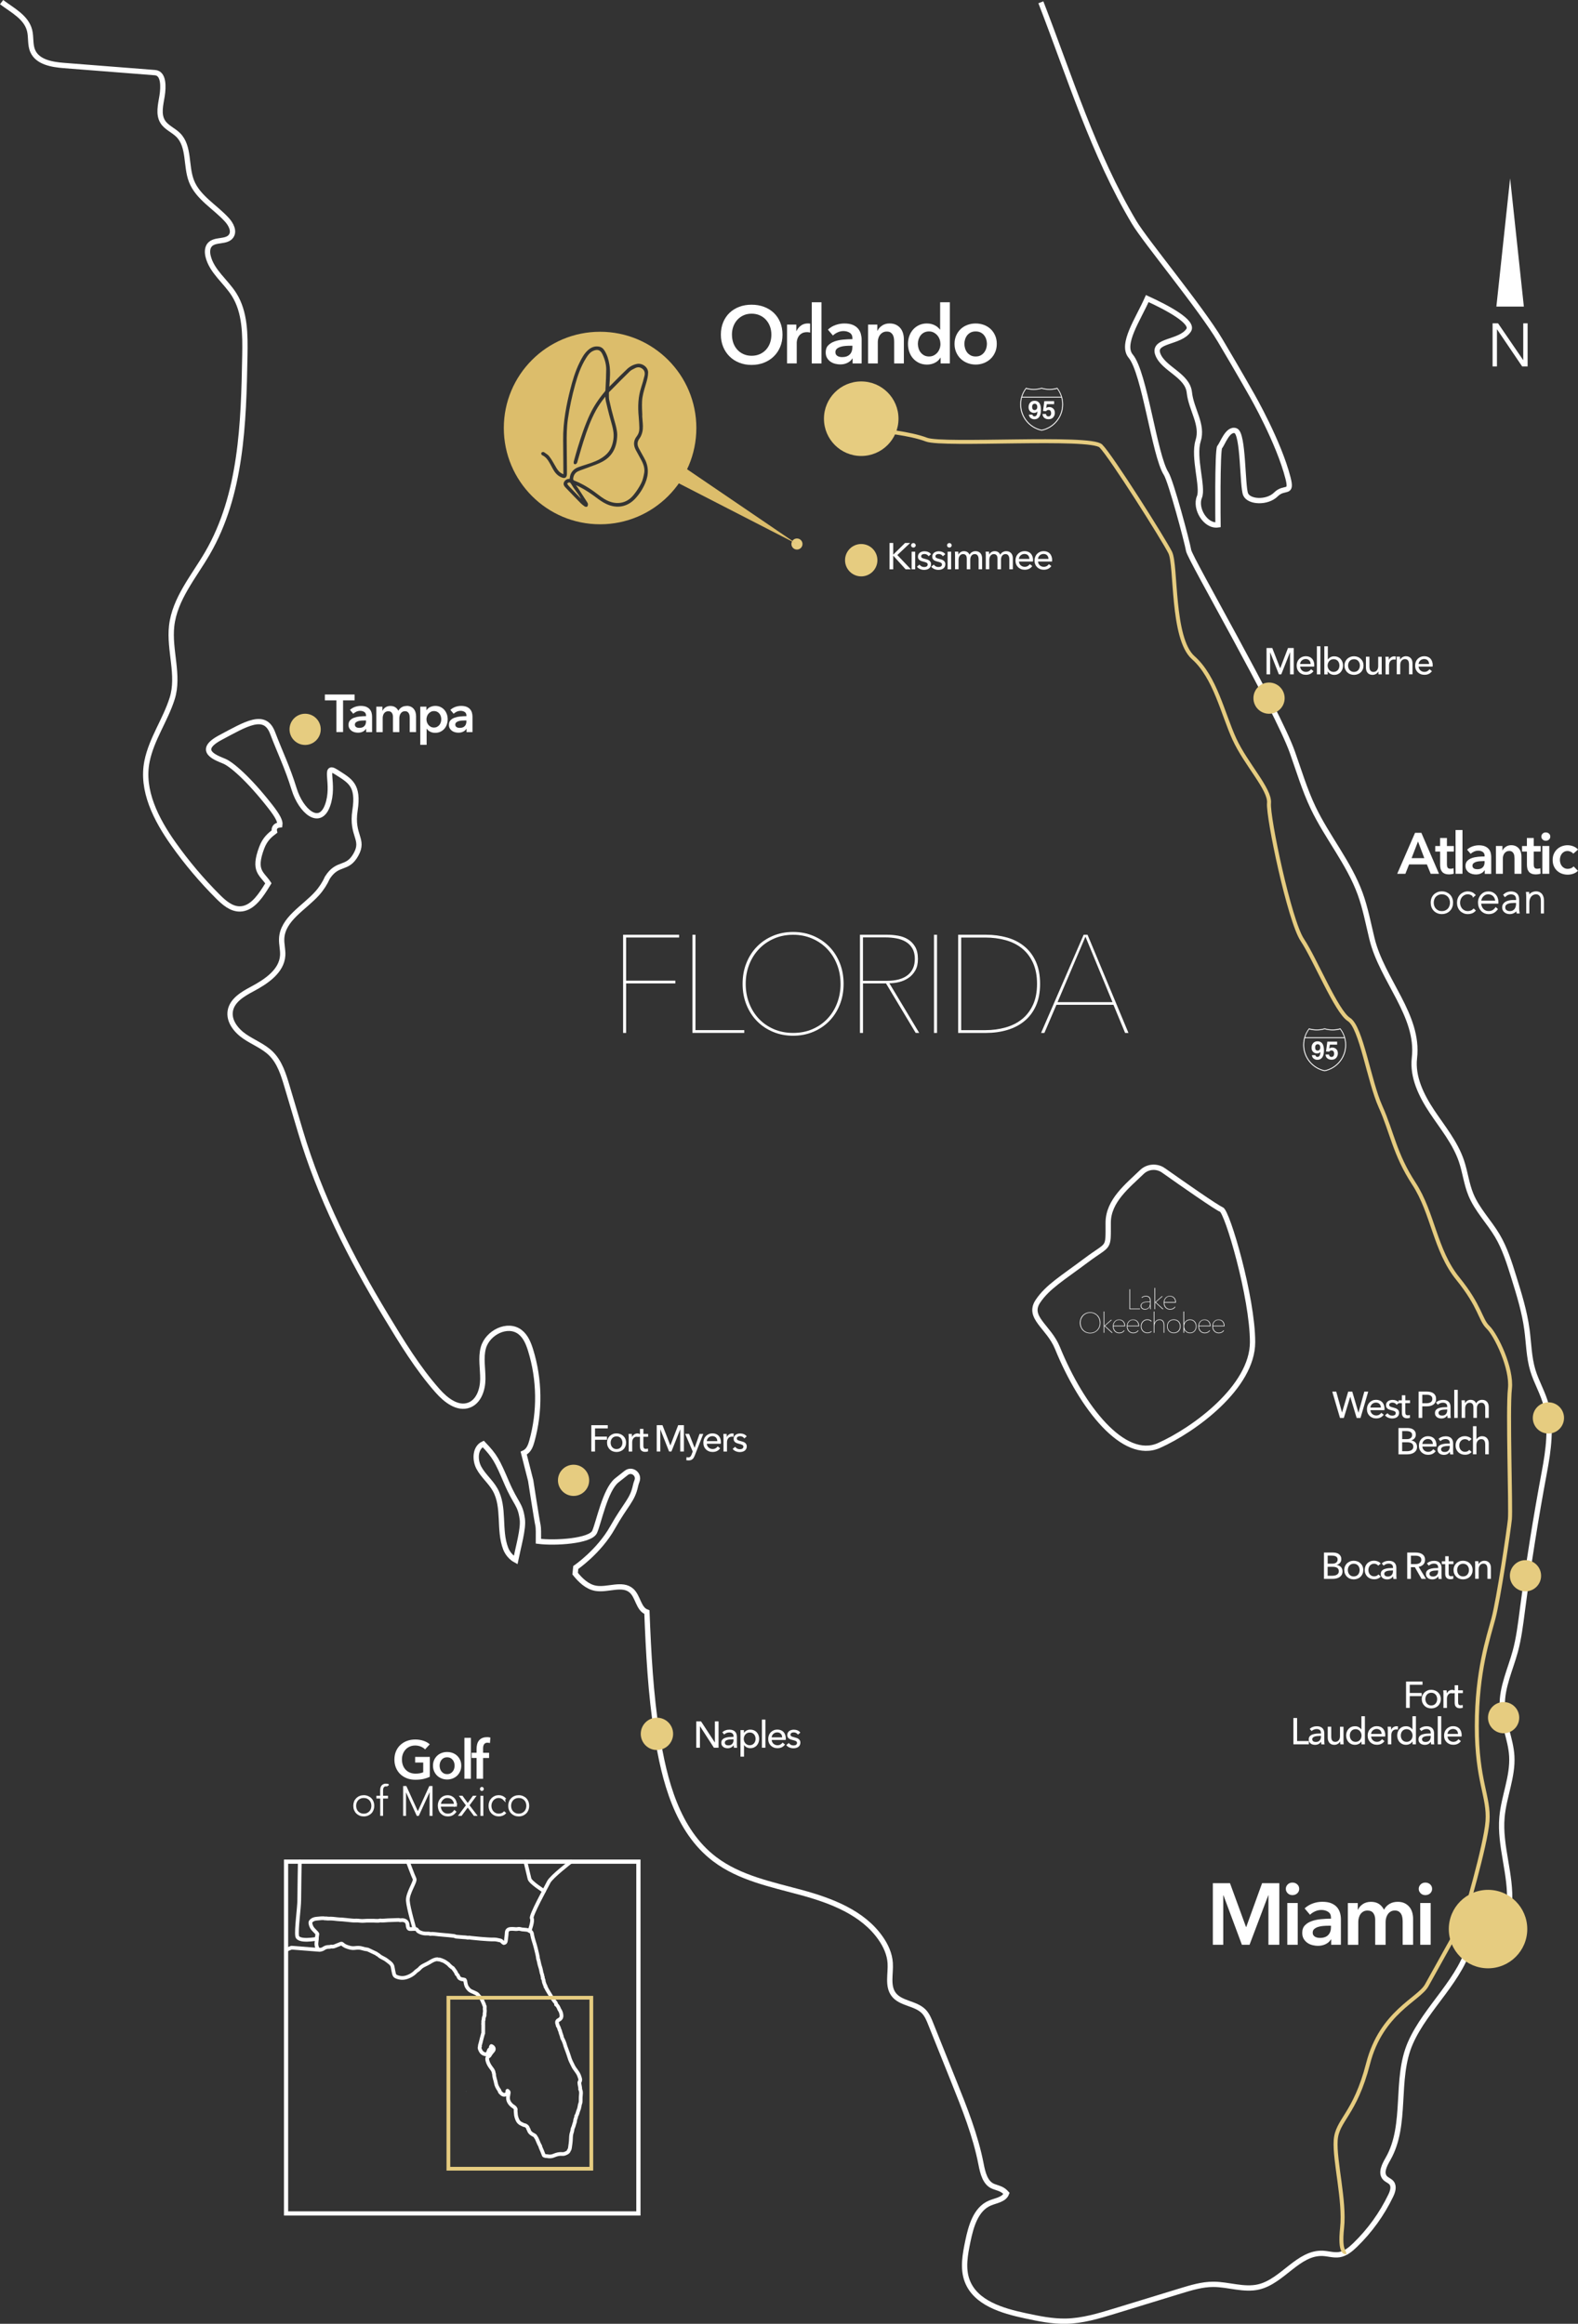 <svg xmlns="http://www.w3.org/2000/svg" id="Layer_2" data-name="Layer 2" viewBox="0 0 523.72 771.27"><rect x="0" y="0" width="523.72" height="771.27" fill="#333333" stroke="none"/><defs><style>      .cls-1 {        stroke-width: 1.32px;      }      .cls-1, .cls-2, .cls-3, .cls-4, .cls-5, .cls-6 {        fill: none;      }      .cls-1, .cls-4, .cls-5, .cls-6, .cls-7, .cls-8 {        stroke-miterlimit: 10;      }      .cls-1, .cls-6 {        stroke: #e6cc80;      }      .cls-9 {        fill: #bcd6e7;      }      .cls-9, .cls-2, .cls-10, .cls-11, .cls-12 {        stroke-width: 0px;      }      .cls-3 {        stroke-linecap: round;        stroke-linejoin: round;        stroke-width: 1.24px;      }      .cls-3, .cls-4, .cls-5, .cls-7, .cls-8 {        stroke: #fff;      }      .cls-4 {        stroke-width: 1.76px;      }      .cls-10 {        fill: #e6cc80;      }      .cls-11 {        fill: #dcbd6b;      }      .cls-5 {        stroke-width: 1.4px;      }      .cls-6 {        stroke-width: 1.24px;      }      .cls-7 {        stroke-width: .67px;      }      .cls-7, .cls-12, .cls-8 {        fill: #fff;      }      .cls-8 {        stroke-width: .72px;      }    </style></defs><g id="Capa_1" data-name="Capa 1"><g><g><g><path class="cls-7" d="M123.88,599.34c0,.47-.08.9-.23,1.29-.15.39-.37.73-.65,1.01-.28.28-.61.5-1,.66s-.81.24-1.27.24-.88-.08-1.27-.24c-.38-.16-.71-.38-.99-.66-.28-.28-.49-.62-.65-1.01s-.23-.82-.23-1.29.08-.9.23-1.29.37-.72.65-1c.28-.28.61-.5.99-.65.38-.16.81-.24,1.27-.24s.89.08,1.27.24.72.37,1,.65c.28.28.49.61.65,1,.15.39.23.82.23,1.29ZM123.59,599.34c0-.4-.07-.78-.2-1.14-.13-.36-.32-.67-.57-.93-.25-.27-.55-.47-.9-.63-.35-.15-.75-.23-1.2-.23s-.84.08-1.19.23c-.35.15-.65.36-.9.63-.25.27-.44.58-.57.93-.13.36-.2.74-.2,1.14s.07.79.2,1.15c.13.36.32.67.57.93s.55.48.9.63c.35.16.75.24,1.19.24s.84-.08,1.2-.24c.35-.16.65-.37.9-.63.25-.27.44-.58.57-.93.13-.36.2-.74.2-1.15Z"></path><path class="cls-7" d="M128.62,592.62c-.09-.02-.17-.03-.26-.05-.09-.01-.18-.02-.27-.02-.24,0-.44.05-.6.14-.17.1-.3.22-.4.37-.1.15-.17.32-.22.52-.04.19-.07.39-.07.59v2.17h1.63v.25h-1.63v5.76h-.27v-5.76h-1.27v-.25h1.25v-2.16c0-.37.05-.67.14-.91.09-.24.21-.44.37-.57s.32-.24.5-.29c.18-.06.37-.08.55-.08.23,0,.43.03.6.08l-.05.22Z"></path><path class="cls-7" d="M142.91,602.36v-8.93h-.05l-4.09,8.93h-.23l-4.08-8.93h-.04v8.93h-.29v-9.25h.51l4.03,8.83,4.03-8.83h.51v9.25h-.29Z"></path><path class="cls-7" d="M145.94,599.29c0,.37.05.73.16,1.08.11.36.27.68.5.96.22.28.5.51.84.69.34.17.74.26,1.2.26s.89-.09,1.25-.28c.37-.19.68-.46.95-.82l.21.18c-.3.38-.64.68-1.04.88-.4.2-.86.3-1.38.3-.44,0-.85-.08-1.21-.24-.37-.16-.68-.39-.95-.67-.27-.29-.47-.63-.61-1.03-.14-.4-.22-.84-.22-1.31s.07-.87.22-1.25c.15-.38.35-.71.61-.99.26-.28.56-.49.91-.65.35-.15.72-.23,1.13-.23.47,0,.88.08,1.23.25s.64.38.87.65c.23.27.4.58.52.92.11.34.17.69.17,1.05v.25h-5.37ZM151.02,599.04c0-.39-.08-.75-.2-1.07-.13-.32-.3-.6-.52-.83-.22-.23-.48-.41-.78-.54s-.64-.19-1.02-.19c-.45,0-.84.09-1.16.28-.32.19-.59.42-.79.69-.2.27-.35.56-.45.86-.1.3-.14.56-.14.79h5.07Z"></path><path class="cls-7" d="M155.22,599.38l-2.2,2.98h-.37l2.38-3.18-2.08-2.84h.37l1.91,2.64,1.9-2.64h.38l-2.09,2.84,2.42,3.18h-.38l-2.23-2.98Z"></path><path class="cls-7" d="M159.93,594.09c-.08,0-.15-.03-.21-.09-.06-.06-.09-.14-.09-.25,0-.1.03-.17.09-.24s.13-.09.21-.09.15.03.21.09c.06.06.09.14.09.24,0,.1-.03.19-.1.25-.07.06-.13.09-.2.09ZM159.79,602.36v-6.01h.29v6.01h-.29Z"></path><path class="cls-7" d="M167.29,597.16c-.23-.24-.49-.42-.8-.55-.3-.13-.62-.2-.95-.2-.43,0-.81.08-1.15.24-.34.16-.63.38-.87.65-.24.27-.42.58-.56.94-.13.36-.2.73-.2,1.12s.07.77.2,1.12c.13.36.32.67.56.93.24.27.53.48.87.63.34.16.72.24,1.15.24.33,0,.66-.06.97-.17.32-.11.59-.28.83-.51l.2.18c-.26.26-.57.45-.92.57-.35.12-.71.18-1.08.18-.44,0-.85-.08-1.22-.24s-.69-.37-.97-.65c-.27-.28-.49-.61-.64-1.01-.15-.39-.23-.82-.23-1.28s.08-.89.23-1.28c.15-.39.37-.73.64-1.01.27-.28.6-.51.97-.67.37-.16.78-.24,1.22-.24.38,0,.75.07,1.09.21.34.14.64.34.88.59l-.22.2Z"></path><path class="cls-7" d="M175.3,599.34c0,.47-.08.9-.23,1.29-.15.39-.37.73-.65,1.01-.28.28-.61.5-1,.66s-.81.24-1.27.24-.88-.08-1.27-.24c-.38-.16-.71-.38-.99-.66-.28-.28-.49-.62-.65-1.01s-.23-.82-.23-1.29.08-.9.23-1.29.37-.72.65-1c.28-.28.61-.5.99-.65.38-.16.81-.24,1.27-.24s.89.08,1.27.24.72.37,1,.65c.28.28.49.61.65,1,.15.39.23.82.23,1.29ZM175.02,599.34c0-.4-.07-.78-.2-1.14-.13-.36-.32-.67-.57-.93-.25-.27-.55-.47-.9-.63-.35-.15-.75-.23-1.2-.23s-.84.08-1.19.23c-.35.15-.65.36-.9.63-.25.27-.44.58-.57.93-.13.36-.2.74-.2,1.14s.07.79.2,1.15c.13.36.32.67.57.93s.55.48.9.63c.35.16.75.24,1.19.24s.84-.08,1.2-.24c.35-.16.65-.37.9-.63.25-.27.44-.58.57-.93.13-.36.2-.74.2-1.15Z"></path></g><g><path class="cls-12" d="M142.65,589.71c-.65.31-1.36.55-2.13.73-.77.17-1.66.26-2.67.26s-1.97-.16-2.82-.49-1.58-.79-2.19-1.38-1.09-1.3-1.43-2.12c-.34-.82-.51-1.73-.51-2.72s.18-1.94.53-2.76c.35-.82.84-1.52,1.46-2.09.62-.57,1.34-1.02,2.18-1.33.84-.31,1.75-.47,2.73-.47s1.95.15,2.79.44c.84.29,1.52.68,2.04,1.16l-1.56,1.69c-.32-.36-.78-.67-1.36-.92-.58-.25-1.21-.38-1.9-.38s-1.28.12-1.82.36c-.54.24-1.01.57-1.39.99-.38.42-.68.91-.89,1.47-.21.56-.31,1.17-.31,1.83s.11,1.31.31,1.88c.21.57.51,1.06.9,1.48.39.42.86.75,1.42.98.56.23,1.19.35,1.9.35.97,0,1.81-.15,2.53-.45v-3.23h-2.68v-1.87h4.87v6.59Z"></path><path class="cls-12" d="M143.71,586.02c0-.68.12-1.3.37-1.86.25-.56.58-1.03,1-1.43s.92-.7,1.49-.92c.58-.22,1.19-.32,1.83-.32s1.26.11,1.83.32,1.07.52,1.49.92c.42.4.75.87,1,1.43.25.56.37,1.18.37,1.86s-.12,1.31-.37,1.87c-.25.56-.58,1.05-1,1.45-.42.4-.92.72-1.49.94s-1.19.34-1.83.34-1.26-.11-1.83-.34c-.57-.23-1.07-.54-1.49-.94s-.75-.88-1-1.45c-.25-.56-.37-1.19-.37-1.87ZM145.9,586.02c0,.34.05.67.15,1.01s.25.64.46.9c.2.26.46.48.77.65s.68.25,1.11.25.8-.08,1.11-.25.57-.38.77-.65c.2-.26.36-.56.46-.9.1-.34.15-.67.15-1.01s-.05-.67-.15-1c-.1-.33-.25-.63-.46-.89-.2-.26-.46-.48-.77-.64-.31-.16-.68-.24-1.11-.24s-.8.08-1.11.24c-.31.16-.57.37-.77.64-.2.26-.36.56-.46.89-.1.33-.15.66-.15,1Z"></path><path class="cls-12" d="M154.13,576.79h2.16v13.59h-2.16v-13.59Z"></path><path class="cls-12" d="M158.17,583.47h-1.64v-1.73h1.64v-1.28c0-.51.06-1.01.17-1.48.11-.47.31-.89.58-1.25s.63-.64,1.07-.85c.44-.21,1-.31,1.67-.31.24,0,.44,0,.6.03.16.02.33.05.49.1l-.14,1.83c-.12-.04-.25-.07-.39-.09-.14-.02-.29-.04-.44-.04-.31,0-.56.06-.75.18-.19.12-.34.28-.44.47-.1.19-.17.4-.21.63-.04.23-.05.45-.05.67v1.4h1.99v1.73h-1.99v6.9h-2.16v-6.9Z"></path></g></g><g><g><path class="cls-8" d="M481.89,299.6c0,.5-.08.96-.24,1.38-.16.42-.39.78-.69,1.08-.3.3-.65.54-1.07.71-.42.17-.87.25-1.36.25s-.95-.08-1.35-.25c-.41-.17-.76-.4-1.06-.71-.3-.3-.53-.66-.69-1.08-.16-.42-.24-.88-.24-1.38s.08-.96.24-1.38c.16-.41.39-.77.69-1.07.3-.3.65-.53,1.06-.7.41-.17.86-.25,1.35-.25s.95.08,1.36.25c.41.17.77.4,1.07.7.3.3.53.65.69,1.07.16.41.24.87.24,1.38ZM481.59,299.6c0-.43-.07-.83-.21-1.22-.14-.38-.34-.71-.61-1-.27-.28-.59-.51-.96-.67-.38-.16-.8-.24-1.28-.24s-.9.08-1.27.24c-.37.16-.69.39-.96.67-.27.28-.47.62-.61,1-.14.38-.21.79-.21,1.22s.07.85.21,1.23c.14.38.34.71.61,1,.27.28.58.51.96.68.37.17.8.25,1.27.25s.9-.08,1.28-.25.7-.39.96-.68c.27-.28.47-.62.61-1,.14-.38.21-.79.21-1.23Z"></path><path class="cls-8" d="M489.05,297.26c-.24-.25-.53-.45-.85-.59-.33-.14-.67-.21-1.02-.21-.46,0-.87.09-1.23.26-.36.17-.67.4-.93.69-.26.29-.45.62-.59,1.01-.14.38-.21.78-.21,1.2s.07.82.21,1.2c.14.38.34.71.59,1,.26.28.57.51.93.68s.77.25,1.23.25c.35,0,.7-.06,1.04-.18.34-.12.64-.3.89-.54l.21.2c-.28.28-.61.48-.99.61-.38.13-.76.19-1.15.19-.48,0-.91-.08-1.31-.25s-.74-.4-1.03-.7c-.29-.3-.52-.66-.68-1.08s-.24-.88-.24-1.37.08-.95.24-1.37c.16-.42.39-.78.68-1.08.29-.3.64-.54,1.03-.71.4-.17.83-.26,1.31-.26.41,0,.8.07,1.17.22.37.15.68.36.94.63l-.24.21Z"></path><path class="cls-8" d="M491.2,299.54c0,.39.06.78.17,1.16.12.38.29.72.53,1.03.24.3.54.55.9.73.36.19.79.28,1.29.28s.95-.1,1.34-.3c.39-.2.73-.49,1.02-.87l.22.2c-.32.41-.69.72-1.11.94s-.92.32-1.47.32c-.47,0-.91-.09-1.3-.26-.39-.17-.73-.41-1.01-.72-.28-.31-.5-.68-.66-1.1-.15-.43-.23-.89-.23-1.4s.08-.93.24-1.34c.16-.41.38-.76.65-1.06.28-.3.6-.53.97-.69.37-.16.78-.24,1.2-.24.5,0,.94.09,1.32.27.37.18.68.41.93.7.25.29.43.62.55.98.12.37.18.74.18,1.12v.27h-5.74ZM496.63,299.28c0-.42-.08-.8-.22-1.15-.13-.34-.32-.64-.55-.89-.23-.25-.51-.44-.84-.57-.33-.13-.69-.2-1.09-.2-.48,0-.9.1-1.24.3-.34.2-.63.45-.85.74-.22.29-.38.6-.48.92s-.15.6-.15.84h5.42Z"></path><path class="cls-8" d="M503.82,301.37c0,.24.01.5.04.78.02.27.05.5.08.68h-.29c-.02-.09-.03-.21-.04-.34,0-.13-.02-.27-.04-.42-.01-.14-.02-.29-.03-.43,0-.14,0-.26,0-.35h-.04c-.19.59-.51,1.02-.96,1.31s-.95.43-1.47.43c-.26,0-.52-.04-.78-.11-.26-.07-.49-.19-.69-.34-.21-.15-.37-.34-.5-.57-.13-.23-.19-.51-.19-.82,0-.46.12-.82.36-1.1.24-.28.53-.5.89-.65.35-.15.73-.25,1.14-.3.4-.05.77-.07,1.11-.07h1.12v-.52c0-.72-.19-1.24-.57-1.57-.38-.33-.88-.5-1.49-.5-.38,0-.74.07-1.07.21-.33.14-.63.33-.89.56l-.17-.24c.3-.26.64-.46,1.01-.59.38-.13.75-.2,1.11-.2.74,0,1.32.19,1.74.57.42.38.63.97.63,1.78v2.82ZM503.52,299.32h-.99c-.35,0-.73.02-1.12.06-.39.04-.75.13-1.08.26-.33.13-.59.32-.8.56-.21.24-.31.57-.31.98,0,.3.06.55.17.75.12.2.27.36.45.48.18.12.38.21.6.27.22.06.43.08.62.08.47,0,.87-.09,1.19-.27.32-.18.57-.4.76-.68.19-.27.32-.58.4-.91.08-.33.11-.65.11-.97v-.61Z"></path><path class="cls-8" d="M507.61,297.29c.18-.23.38-.43.6-.59.22-.16.47-.29.73-.37.26-.08.53-.13.81-.13.45,0,.82.08,1.12.24.3.16.54.37.71.63.18.26.3.55.38.88.07.33.11.66.11.99v3.88h-.31v-3.85c0-.26-.03-.54-.08-.84-.06-.3-.16-.57-.31-.81-.15-.24-.36-.44-.62-.61-.26-.16-.59-.24-.99-.24-.35,0-.69.07-1,.22-.31.14-.58.35-.81.62-.23.27-.41.6-.54.98-.14.39-.2.83-.2,1.32v3.21h-.31v-4.8c0-.1,0-.23,0-.38,0-.15,0-.3-.01-.45,0-.15-.01-.3-.02-.44,0-.14-.02-.26-.03-.35h.31c0,.09.02.21.02.35,0,.14,0,.29.01.45,0,.16,0,.32.01.47,0,.15,0,.29,0,.41h.03c.09-.3.23-.56.4-.8Z"></path></g><g><path class="cls-12" d="M469.64,276.41h2.09l5.86,13.6h-2.76l-1.27-3.11h-5.9l-1.23,3.11h-2.71l5.92-13.6ZM472.71,284.82l-2.09-5.53-2.13,5.53h4.22Z"></path><path class="cls-12" d="M476.34,282.64v-1.84h1.61v-2.67h2.27v2.67h2.3v1.84h-2.3v4.28c0,.41.07.75.22,1.02.15.27.48.4.99.4.15,0,.32-.02.5-.05.18-.03.34-.08.48-.14l.08,1.81c-.21.08-.45.14-.73.18-.28.04-.55.07-.81.07-.62,0-1.11-.09-1.5-.26s-.69-.41-.91-.71c-.22-.3-.38-.65-.46-1.04-.08-.39-.12-.81-.12-1.26v-4.3h-1.61Z"></path><path class="cls-12" d="M483.08,275.49h2.3v14.52h-2.3v-14.52Z"></path><path class="cls-12" d="M492.76,288.84h-.06c-.23.41-.6.75-1.11,1.01-.51.26-1.09.39-1.75.39-.37,0-.76-.05-1.16-.14s-.77-.26-1.11-.48c-.34-.22-.62-.52-.85-.88-.22-.36-.34-.82-.34-1.35,0-.69.2-1.24.59-1.65.39-.41.89-.72,1.51-.94.61-.22,1.3-.36,2.04-.43.75-.07,1.48-.11,2.2-.11v-.23c0-.58-.21-1-.62-1.28-.42-.28-.91-.41-1.49-.41-.49,0-.95.1-1.4.31-.45.2-.82.45-1.11.75l-1.19-1.4c.53-.49,1.13-.85,1.82-1.09.68-.24,1.38-.36,2.08-.36.82,0,1.5.12,2.03.35.53.23.95.53,1.26.9.31.37.52.79.64,1.25s.18.92.18,1.38v5.61h-2.15v-1.17ZM492.72,285.8h-.52c-.37,0-.76.02-1.17.05-.41.03-.79.1-1.13.21-.35.11-.63.26-.86.46-.23.2-.35.47-.35.82,0,.22.05.4.14.55.1.15.22.27.37.36.15.09.33.15.52.19.19.04.38.06.58.06.79,0,1.4-.21,1.81-.63.41-.42.61-1,.61-1.73v-.33Z"></path><path class="cls-12" d="M496.45,280.79h2.19v1.48h.04c.21-.46.56-.87,1.07-1.22.5-.35,1.1-.53,1.79-.53.6,0,1.12.11,1.55.32.43.21.78.49,1.06.84s.48.74.61,1.19c.13.45.19.91.19,1.38v5.76h-2.3v-5.11c0-.27-.02-.55-.06-.84-.04-.29-.12-.56-.25-.8-.13-.24-.3-.43-.53-.59-.22-.15-.52-.23-.89-.23s-.69.07-.96.22c-.27.15-.49.34-.66.57s-.3.5-.39.8c-.09.3-.13.6-.13.91v5.07h-2.3v-9.22Z"></path><path class="cls-12" d="M505.15,282.64v-1.84h1.61v-2.67h2.27v2.67h2.3v1.84h-2.3v4.28c0,.41.07.75.22,1.02.15.27.48.4.99.4.15,0,.32-.02.5-.05.18-.03.34-.08.48-.14l.08,1.81c-.21.08-.45.14-.73.18-.28.04-.55.07-.81.07-.62,0-1.11-.09-1.5-.26s-.69-.41-.91-.71c-.22-.3-.38-.65-.46-1.04-.08-.39-.12-.81-.12-1.26v-4.3h-1.61Z"></path><path class="cls-12" d="M511.56,277.66c0-.37.14-.69.41-.97.28-.28.62-.41,1.05-.41s.78.13,1.07.39c.29.26.43.59.43.99s-.14.73-.43.99c-.29.26-.64.39-1.07.39s-.77-.14-1.05-.41c-.28-.28-.41-.6-.41-.97ZM511.89,280.79h2.3v9.22h-2.3v-9.22Z"></path><path class="cls-12" d="M522.14,283.35c-.18-.26-.45-.47-.81-.64s-.72-.26-1.09-.26c-.42,0-.79.09-1.11.26-.32.17-.59.4-.8.68-.21.28-.37.6-.47.95-.1.35-.15.71-.15,1.07s.05.71.16,1.07c.11.35.27.67.49.95.22.28.49.51.82.68s.71.26,1.14.26c.36,0,.72-.07,1.08-.21.36-.14.65-.35.86-.61l1.44,1.46c-.38.41-.87.73-1.47.95-.6.22-1.24.34-1.93.34s-1.32-.11-1.93-.33-1.14-.54-1.59-.96c-.46-.42-.81-.93-1.08-1.54-.26-.6-.39-1.29-.39-2.05s.13-1.41.39-2.02c.26-.6.62-1.11,1.07-1.54s.97-.75,1.57-.98c.59-.23,1.23-.35,1.91-.35s1.33.13,1.97.38c.63.26,1.14.61,1.51,1.06l-1.58,1.38Z"></path></g></g><g><path class="cls-12" d="M467.87,566.85h-1.22v-8.74h5.46v1.07h-4.23v2.72h3.96v1.05h-3.96v3.9Z"></path><path class="cls-12" d="M478.19,563.92c0,.45-.08.87-.24,1.25-.16.38-.38.71-.67.98-.28.28-.62.49-1.01.64s-.8.23-1.25.23-.86-.08-1.25-.23-.72-.37-1-.64c-.28-.28-.5-.6-.66-.98-.16-.38-.24-.79-.24-1.25s.08-.87.24-1.24c.16-.37.38-.7.66-.97.28-.27.61-.48,1-.64s.8-.23,1.25-.23.86.08,1.25.23.72.36,1.01.64c.28.27.51.59.67.97s.24.79.24,1.24ZM476.98,563.92c0-.28-.04-.55-.13-.8-.09-.25-.21-.48-.38-.67s-.37-.35-.61-.46c-.24-.11-.52-.17-.84-.17s-.59.06-.84.17-.45.27-.61.46c-.17.19-.29.42-.38.67-.09.25-.13.52-.13.8s.04.55.13.8c.09.25.21.48.38.68.17.2.37.35.61.47s.52.17.84.17.59-.06.84-.17c.24-.11.45-.27.61-.47.17-.2.29-.42.38-.68.09-.25.13-.52.13-.8Z"></path><path class="cls-12" d="M479.04,561.66c0-.25-.02-.46-.04-.65h1.1c.02.15.03.32.04.51,0,.19.01.35.01.48h.04c.16-.35.41-.62.72-.83.32-.21.67-.31,1.07-.31.18,0,.33.02.46.05l-.05,1.07c-.17-.04-.34-.06-.53-.06-.28,0-.52.05-.73.15-.21.1-.38.24-.51.41s-.24.37-.3.6c-.07.23-.1.46-.1.71v3.07h-1.16v-4.59c0-.16,0-.36-.01-.6Z"></path><path class="cls-12" d="M485.49,561.95h-1.56v3.04c0,.35.07.61.2.76.13.15.34.23.63.23.11,0,.22-.01.35-.03.12-.02.23-.06.33-.1l.04.95c-.14.05-.29.09-.46.12-.17.03-.34.04-.52.04-.55,0-.97-.15-1.27-.46s-.44-.76-.44-1.37v-3.17h-1.12v-.95h1.12v-1.68h1.15v1.68h1.56v.95Z"></path><path class="cls-12" d="M430.49,577.85h3.9v1.09h-5.12v-8.74h1.22v7.65Z"></path><path class="cls-12" d="M438.41,575.15c0-.44-.13-.76-.39-.97-.26-.21-.61-.31-1.05-.31-.33,0-.64.06-.93.19-.29.13-.54.29-.74.49l-.62-.74c.29-.27.64-.49,1.06-.64.42-.16.86-.23,1.34-.23.42,0,.78.06,1.09.18.31.12.56.28.76.49s.35.45.44.73.15.58.15.9v2.56c0,.2,0,.41.02.62.01.22.03.4.07.54h-1.05c-.07-.28-.1-.56-.1-.84h-.04c-.21.31-.48.56-.81.73s-.71.26-1.15.26c-.23,0-.47-.03-.72-.09-.25-.06-.48-.16-.68-.3-.21-.14-.38-.33-.51-.56-.14-.23-.2-.51-.2-.85,0-.44.12-.8.36-1.06s.55-.46.94-.59.82-.22,1.31-.27c.49-.04.97-.06,1.47-.06v-.16ZM438.13,576.15c-.29,0-.59.01-.89.04s-.59.07-.84.15-.46.19-.62.33c-.17.15-.25.35-.25.59,0,.17.04.32.1.43.07.12.16.21.28.28s.24.13.38.15c.14.03.28.04.43.04.54,0,.96-.16,1.25-.49s.44-.73.44-1.23v-.31h-.28Z"></path><path class="cls-12" d="M444.84,578.94c-.02-.15-.03-.31-.04-.5,0-.19-.01-.34-.01-.46h-.02c-.15.31-.4.58-.75.8-.35.22-.74.33-1.17.33-.38,0-.71-.06-.98-.19-.28-.12-.5-.29-.68-.51-.18-.22-.31-.47-.4-.76-.09-.29-.13-.6-.13-.93v-3.63h1.16v3.23c0,.24.02.47.06.69.04.22.1.41.2.57.1.16.23.3.41.4.17.1.4.15.67.15.47,0,.85-.17,1.14-.52s.43-.82.43-1.4v-3.11h1.16v4.59c0,.16,0,.36.01.6s.02.47.04.65h-1.1Z"></path><path class="cls-12" d="M451.83,578.01c-.22.35-.52.62-.91.81-.38.19-.78.28-1.2.28-.45,0-.86-.08-1.22-.24-.36-.16-.67-.38-.93-.66-.25-.28-.45-.61-.59-.99-.14-.38-.21-.78-.21-1.21s.07-.83.21-1.2c.14-.37.34-.7.6-.98.26-.28.57-.5.93-.65.36-.16.76-.23,1.2-.23.48,0,.89.1,1.25.3.35.2.63.45.84.73h.03v-4.36h1.16v9.33h-1.12v-.93h-.03ZM447.98,576.01c0,.27.04.53.12.79.08.25.21.48.37.68.16.2.37.35.6.47.24.12.52.18.84.18.3,0,.57-.06.81-.17.24-.11.45-.27.62-.46s.31-.42.4-.67.14-.52.14-.8-.05-.55-.14-.8c-.09-.25-.23-.48-.4-.68s-.38-.35-.62-.47c-.24-.11-.51-.17-.81-.17-.32,0-.6.06-.84.17-.24.11-.44.27-.6.47-.17.2-.29.42-.37.68-.08.25-.12.52-.12.79Z"></path><path class="cls-12" d="M459.73,575.96v.2c0,.07,0,.13-.01.2h-4.65c0,.25.06.48.17.69.1.22.24.4.41.56.17.16.37.28.6.37.23.09.47.14.72.14.4,0,.74-.09,1.03-.26.29-.17.51-.38.68-.63l.81.65c-.31.41-.68.72-1.1.92-.42.2-.9.29-1.41.29-.44,0-.86-.07-1.23-.22s-.7-.36-.97-.62c-.27-.27-.49-.59-.64-.97-.16-.38-.23-.8-.23-1.26s.08-.87.23-1.25c.15-.38.37-.71.64-.98.27-.27.59-.48.96-.64s.77-.23,1.2-.23.82.07,1.17.21.65.34.89.6c.24.26.43.58.56.96.13.37.2.8.2,1.27ZM458.54,575.49c0-.23-.05-.45-.12-.65-.07-.2-.17-.38-.31-.52s-.3-.27-.51-.35c-.2-.09-.44-.13-.71-.13-.25,0-.48.04-.7.13s-.41.2-.57.35c-.16.15-.29.32-.39.52-.1.2-.16.42-.18.65h3.48Z"></path><path class="cls-12" d="M460.58,573.74c0-.25-.02-.46-.04-.65h1.1c.02.15.03.32.04.51,0,.19.01.35.01.48h.04c.16-.35.41-.62.72-.83.32-.21.67-.31,1.07-.31.18,0,.33.02.46.05l-.05,1.07c-.17-.04-.34-.06-.53-.06-.28,0-.52.05-.73.15-.21.1-.38.24-.51.41s-.24.37-.3.6c-.07.23-.1.46-.1.71v3.07h-1.16v-4.59c0-.16,0-.36-.01-.6Z"></path><path class="cls-12" d="M468.77,578.01c-.22.35-.52.62-.91.81-.38.19-.78.28-1.2.28-.45,0-.86-.08-1.22-.24-.36-.16-.67-.38-.93-.66-.25-.28-.45-.61-.59-.99-.14-.38-.21-.78-.21-1.21s.07-.83.21-1.2c.14-.37.34-.7.6-.98.26-.28.57-.5.93-.65.36-.16.76-.23,1.2-.23.48,0,.89.1,1.25.3.35.2.63.45.84.73h.03v-4.36h1.16v9.33h-1.12v-.93h-.03ZM464.91,576.01c0,.27.04.53.12.79.08.25.21.48.37.68.16.2.37.35.6.47.24.12.52.18.84.18.3,0,.57-.06.81-.17.24-.11.45-.27.62-.46s.31-.42.4-.67.14-.52.14-.8-.05-.55-.14-.8c-.09-.25-.23-.48-.4-.68s-.38-.35-.62-.47c-.24-.11-.51-.17-.81-.17-.32,0-.6.06-.84.17-.24.11-.44.27-.6.47-.17.2-.29.42-.37.68-.08.25-.12.52-.12.79Z"></path><path class="cls-12" d="M474.84,575.15c0-.44-.13-.76-.39-.97-.26-.21-.61-.31-1.05-.31-.33,0-.64.06-.93.19-.29.13-.54.29-.74.49l-.62-.74c.29-.27.64-.49,1.06-.64.42-.16.86-.23,1.34-.23.42,0,.78.06,1.09.18.31.12.56.28.76.49s.35.45.44.73.15.58.15.9v2.56c0,.2,0,.41.02.62.01.22.03.4.07.54h-1.05c-.07-.28-.1-.56-.1-.84h-.04c-.21.31-.48.56-.81.73s-.71.26-1.15.26c-.23,0-.47-.03-.72-.09-.25-.06-.48-.16-.68-.3-.21-.14-.38-.33-.51-.56-.14-.23-.2-.51-.2-.85,0-.44.12-.8.36-1.06s.55-.46.94-.59.82-.22,1.31-.27c.49-.04.97-.06,1.47-.06v-.16ZM474.56,576.15c-.29,0-.59.01-.89.04s-.59.07-.84.15-.46.19-.62.33c-.17.15-.25.35-.25.59,0,.17.04.32.1.43.07.12.16.21.28.28s.24.13.38.15c.14.03.28.04.43.04.54,0,.96-.16,1.25-.49s.44-.73.44-1.23v-.31h-.28Z"></path><path class="cls-12" d="M478.33,578.94h-1.16v-9.33h1.16v9.33Z"></path><path class="cls-12" d="M485.09,575.96v.2c0,.07,0,.13-.01.2h-4.65c0,.25.06.48.17.69.1.22.24.4.41.56.17.16.37.28.6.37.23.09.47.14.72.14.4,0,.74-.09,1.03-.26.29-.17.51-.38.68-.63l.81.65c-.31.41-.68.72-1.1.92-.42.2-.9.29-1.41.29-.44,0-.86-.07-1.23-.22s-.7-.36-.97-.62c-.27-.27-.49-.59-.64-.97-.16-.38-.23-.8-.23-1.26s.08-.87.23-1.25c.15-.38.37-.71.64-.98.27-.27.59-.48.96-.64s.77-.23,1.2-.23.82.07,1.17.21.65.34.89.6c.24.26.43.58.56.96.13.37.2.8.2,1.27ZM483.9,575.49c0-.23-.05-.45-.12-.65-.07-.2-.17-.38-.31-.52s-.3-.27-.51-.35c-.2-.09-.44-.13-.71-.13-.25,0-.48.04-.7.13s-.41.2-.57.35c-.16.15-.29.32-.39.52-.1.2-.16.42-.18.65h3.48Z"></path></g><g><path class="cls-12" d="M439.41,515.29h3.01c.33,0,.66.04.99.11.33.07.62.2.88.37.26.17.47.4.63.68.16.28.24.63.24,1.05,0,.49-.14.89-.42,1.22-.28.33-.65.56-1.11.68v.02c.28.03.54.1.78.22.24.11.44.26.62.44.17.18.31.4.4.64.09.25.14.52.14.83,0,.42-.09.79-.26,1.1s-.41.57-.7.77-.64.35-1.04.46c-.4.1-.83.15-1.28.15h-2.88v-8.74ZM440.63,518.98h1.59c.23,0,.45-.03.66-.08.21-.05.39-.14.55-.25s.28-.25.37-.42c.09-.17.14-.37.14-.61,0-.47-.17-.8-.52-1.01-.34-.2-.81-.3-1.39-.3h-1.39v2.67ZM440.63,522.99h1.53c.25,0,.51-.02.77-.07.26-.04.49-.13.7-.24.21-.11.38-.27.51-.46.13-.19.19-.44.19-.73,0-.52-.18-.89-.53-1.12-.35-.23-.86-.35-1.53-.35h-1.64v2.98Z"></path><path class="cls-12" d="M452.46,521.09c0,.45-.08.87-.24,1.25-.16.38-.38.71-.67.98-.28.28-.62.49-1.01.64s-.8.23-1.25.23-.86-.08-1.25-.23-.72-.37-1-.64c-.28-.28-.5-.6-.66-.98-.16-.38-.24-.79-.24-1.25s.08-.87.24-1.24c.16-.37.38-.7.66-.97.28-.27.61-.48,1-.64s.8-.23,1.25-.23.86.08,1.25.23.72.36,1.01.64c.28.27.51.59.67.97s.24.79.24,1.24ZM451.25,521.1c0-.28-.04-.55-.13-.8-.09-.25-.21-.48-.38-.67s-.37-.35-.61-.46c-.24-.11-.52-.17-.84-.17s-.59.06-.84.17-.45.27-.61.46c-.17.19-.29.42-.38.67-.09.25-.13.52-.13.8s.04.55.13.8c.09.25.21.48.38.68.17.2.37.35.61.47s.52.17.84.17.59-.06.84-.17c.24-.11.45-.27.61-.47.17-.2.29-.42.38-.68.09-.25.13-.52.13-.8Z"></path><path class="cls-12" d="M457.42,519.66c-.12-.19-.31-.35-.56-.48-.25-.13-.51-.19-.79-.19-.3,0-.57.06-.81.17s-.43.27-.6.46c-.17.19-.29.42-.38.67-.09.26-.13.52-.13.8s.04.55.13.8c.09.26.21.48.38.67.16.19.37.35.6.46.24.12.51.17.82.17s.57-.06.81-.17c.24-.12.44-.27.6-.47l.78.7c-.25.29-.56.51-.93.67-.37.16-.79.24-1.26.24s-.87-.07-1.25-.22c-.38-.15-.71-.36-.99-.62-.28-.27-.5-.59-.66-.97-.16-.38-.24-.8-.24-1.27s.08-.88.23-1.26c.16-.38.38-.7.65-.98.28-.27.61-.48.99-.63.38-.15.8-.22,1.24-.22.41,0,.82.08,1.23.25.41.16.73.4.97.72l-.84.68Z"></path><path class="cls-12" d="M462.32,520.24c0-.44-.13-.76-.39-.97-.26-.21-.61-.31-1.05-.31-.33,0-.64.06-.93.19-.29.13-.54.29-.74.49l-.62-.74c.29-.27.64-.49,1.06-.64.42-.16.86-.23,1.34-.23.42,0,.78.06,1.09.18.31.12.56.28.76.49s.35.45.44.73.15.58.15.9v2.56c0,.2,0,.41.02.62.01.22.03.4.07.54h-1.05c-.07-.28-.1-.56-.1-.84h-.04c-.21.31-.48.56-.81.73s-.71.26-1.15.26c-.23,0-.47-.03-.72-.09-.25-.06-.48-.16-.68-.3-.21-.14-.38-.33-.51-.56-.14-.23-.2-.51-.2-.85,0-.44.12-.8.36-1.06s.55-.46.94-.59.82-.22,1.31-.27c.49-.04.97-.06,1.47-.06v-.16ZM462.03,521.24c-.29,0-.59.01-.89.04s-.59.07-.84.15-.46.19-.62.33c-.17.15-.25.35-.25.59,0,.17.04.32.1.43.07.12.16.21.28.28s.24.13.38.15c.14.03.28.04.43.04.54,0,.96-.16,1.25-.49s.44-.73.44-1.23v-.31h-.28Z"></path><path class="cls-12" d="M468.26,524.03h-1.22v-8.74h2.8c.42,0,.82.04,1.2.13.38.09.71.22.99.41.28.19.51.44.67.75.17.31.25.69.25,1.13,0,.64-.2,1.16-.59,1.56-.39.4-.91.65-1.53.75l2.44,4.01h-1.48l-2.22-3.89h-1.31v3.89ZM468.26,519.12h1.41c.29,0,.56-.02.8-.07.25-.05.46-.13.65-.24s.33-.25.44-.43c.11-.18.16-.4.16-.66s-.05-.48-.16-.66c-.11-.18-.25-.32-.43-.43-.18-.11-.38-.18-.62-.23-.24-.05-.49-.07-.75-.07h-1.49v2.79Z"></path><path class="cls-12" d="M477.31,520.24c0-.44-.13-.76-.39-.97-.26-.21-.61-.31-1.05-.31-.33,0-.64.06-.93.19-.29.13-.54.29-.74.49l-.62-.74c.29-.27.64-.49,1.06-.64.42-.16.86-.23,1.34-.23.42,0,.78.06,1.09.18.31.12.56.28.76.49s.35.45.44.73.15.58.15.9v2.56c0,.2,0,.41.02.62.01.22.03.4.07.54h-1.05c-.07-.28-.1-.56-.1-.84h-.04c-.21.31-.48.56-.81.73s-.71.26-1.15.26c-.23,0-.47-.03-.72-.09-.25-.06-.48-.16-.68-.3-.21-.14-.38-.33-.51-.56-.14-.23-.2-.51-.2-.85,0-.44.12-.8.36-1.06s.55-.46.94-.59.82-.22,1.31-.27c.49-.04.97-.06,1.47-.06v-.16ZM477.02,521.24c-.29,0-.59.01-.89.04s-.59.07-.84.15-.46.19-.62.33c-.17.15-.25.35-.25.59,0,.17.04.32.1.43.07.12.16.21.28.28s.24.13.38.15c.14.03.28.04.43.04.54,0,.96-.16,1.25-.49s.44-.73.44-1.23v-.31h-.28Z"></path><path class="cls-12" d="M482.35,519.13h-1.56v3.04c0,.35.07.61.2.76.13.15.34.23.63.23.11,0,.22-.01.35-.03.12-.02.23-.06.33-.1l.04.95c-.14.05-.29.09-.46.12-.17.03-.34.04-.52.04-.55,0-.97-.15-1.27-.46s-.44-.76-.44-1.37v-3.17h-1.12v-.95h1.12v-1.68h1.15v1.68h1.56v.95Z"></path><path class="cls-12" d="M488.74,521.09c0,.45-.08.87-.24,1.25-.16.38-.38.71-.67.98-.28.28-.62.49-1.01.64s-.8.23-1.25.23-.86-.08-1.25-.23-.72-.37-1-.64c-.28-.28-.5-.6-.66-.98-.16-.38-.24-.79-.24-1.25s.08-.87.24-1.24c.16-.37.38-.7.66-.97.28-.27.61-.48,1-.64s.8-.23,1.25-.23.86.08,1.25.23.72.36,1.01.64c.28.27.51.59.67.97s.24.79.24,1.24ZM487.53,521.1c0-.28-.04-.55-.13-.8-.09-.25-.21-.48-.38-.67s-.37-.35-.61-.46c-.24-.11-.52-.17-.84-.17s-.59.06-.84.17-.45.27-.61.46c-.17.19-.29.42-.38.67-.09.25-.13.52-.13.8s.04.55.13.8c.09.25.21.48.38.68.17.2.37.35.61.47s.52.17.84.17.59-.06.84-.17c.24-.11.45-.27.61-.47.17-.2.29-.42.38-.68.09-.25.13-.52.13-.8Z"></path><path class="cls-12" d="M490.65,518.18c.02.15.03.31.04.5,0,.19.01.34.01.46h.04c.07-.16.17-.3.3-.44.13-.14.27-.25.44-.36.17-.1.35-.18.54-.24.2-.06.4-.09.62-.09.38,0,.7.06.97.19.27.13.5.3.68.51.18.21.31.47.4.75.09.29.13.6.13.93v3.63h-1.16v-3.25c0-.24-.02-.47-.06-.68-.04-.21-.1-.4-.2-.57-.1-.16-.23-.3-.41-.4-.17-.1-.39-.15-.67-.15-.46,0-.84.17-1.13.52s-.44.82-.44,1.4v3.11h-1.16v-4.59c0-.16,0-.36-.01-.6,0-.25-.02-.46-.04-.65h1.1Z"></path></g><g><path class="cls-12" d="M445.38,468.84h.02l2.05-6.96h1.35l2.04,6.96h.03l1.93-6.96h1.3l-2.57,8.74h-1.27l-2.12-7.02h-.02l-2.12,7.02h-1.27l-2.57-8.74h1.32l1.93,6.96Z"></path><path class="cls-12" d="M459.49,467.64v.2c0,.07,0,.13-.01.2h-4.65c0,.25.06.48.17.69.1.22.24.4.41.56.17.16.37.28.6.37.23.09.47.14.72.14.4,0,.74-.09,1.03-.26.29-.17.51-.38.68-.63l.81.65c-.31.41-.68.72-1.1.92-.42.2-.9.29-1.41.29-.44,0-.86-.07-1.23-.22s-.7-.36-.97-.62c-.27-.27-.49-.59-.64-.97-.16-.38-.23-.8-.23-1.26s.08-.87.23-1.25c.15-.38.37-.71.64-.98.27-.27.59-.48.96-.64s.77-.23,1.2-.23.82.07,1.17.21.65.34.89.6c.24.26.43.58.56.96.13.37.2.8.2,1.27ZM458.3,467.17c0-.23-.05-.45-.12-.65-.07-.2-.17-.38-.31-.52s-.3-.27-.51-.35c-.2-.09-.44-.13-.71-.13-.25,0-.48.04-.7.13s-.41.2-.57.35c-.16.15-.29.32-.39.52-.1.2-.16.42-.18.65h3.48Z"></path><path class="cls-12" d="M463.51,466.24c-.13-.21-.32-.39-.56-.52-.24-.14-.51-.2-.8-.2-.13,0-.26.01-.4.04s-.25.07-.35.14c-.1.06-.19.14-.25.23-.06.09-.09.21-.09.35,0,.25.11.43.33.55.22.12.56.23,1,.33.28.07.54.14.78.23.24.09.45.2.62.34s.31.3.41.49c.1.19.15.41.15.67,0,.35-.07.64-.2.88-.13.24-.31.43-.52.59-.22.15-.47.26-.75.33-.28.07-.57.1-.86.1-.44,0-.88-.09-1.3-.26-.42-.17-.78-.44-1.05-.79l.83-.7c.16.23.37.42.65.58.28.16.58.23.91.23.15,0,.29-.01.43-.04.14-.03.26-.08.37-.14.11-.07.2-.15.27-.26.07-.11.1-.24.1-.41,0-.27-.13-.47-.39-.6-.26-.13-.64-.26-1.14-.37-.2-.05-.4-.11-.6-.18-.2-.07-.38-.17-.55-.29-.17-.12-.3-.28-.4-.46-.1-.19-.15-.41-.15-.69,0-.31.06-.58.19-.81.13-.23.29-.41.5-.56.21-.14.44-.25.7-.32.26-.07.54-.1.81-.1.42,0,.83.08,1.22.25.39.16.69.4.91.72l-.8.68Z"></path><path class="cls-12" d="M467.96,465.71h-1.56v3.04c0,.35.07.61.2.76.13.15.34.23.63.23.11,0,.22-.01.35-.03.12-.02.23-.06.33-.1l.04.95c-.14.05-.29.09-.46.12-.17.03-.34.04-.52.04-.55,0-.97-.15-1.27-.46s-.44-.76-.44-1.37v-3.17h-1.12v-.95h1.12v-1.68h1.15v1.68h1.56v.95Z"></path><path class="cls-12" d="M470.82,461.87h2.67c.47,0,.9.05,1.28.14.39.09.72.24.99.44.27.2.48.45.63.75.15.3.22.67.22,1.1s-.08.81-.24,1.12c-.16.31-.38.57-.67.77-.28.2-.62.34-1.01.44-.39.09-.81.14-1.27.14h-1.38v3.84h-1.22v-8.74ZM472.04,465.74h1.3c.3,0,.57-.03.82-.08.25-.05.47-.14.65-.25s.32-.26.42-.44c.1-.18.15-.4.15-.67s-.05-.48-.15-.66c-.1-.18-.24-.32-.42-.43s-.39-.19-.64-.23c-.25-.05-.51-.07-.8-.07h-1.32v2.83Z"></path><path class="cls-12" d="M480.31,466.83c0-.44-.13-.76-.39-.97-.26-.21-.61-.31-1.05-.31-.33,0-.64.06-.93.19-.29.13-.54.29-.74.49l-.62-.74c.29-.27.64-.49,1.06-.64.42-.16.86-.23,1.34-.23.42,0,.78.06,1.09.18.31.12.56.28.76.49s.35.45.44.73.15.58.15.9v2.56c0,.2,0,.41.02.62.01.22.03.4.07.54h-1.05c-.07-.28-.1-.56-.1-.84h-.04c-.21.31-.48.56-.81.73s-.71.26-1.15.26c-.23,0-.47-.03-.72-.09-.25-.06-.48-.16-.68-.3-.21-.14-.38-.33-.51-.56-.14-.23-.2-.51-.2-.85,0-.44.12-.8.36-1.06s.55-.46.94-.59.82-.22,1.31-.27c.49-.04.97-.06,1.47-.06v-.16ZM480.03,467.82c-.29,0-.59.01-.89.04s-.59.07-.84.15-.46.19-.62.33c-.17.15-.25.35-.25.59,0,.17.04.32.1.43.07.12.16.21.28.28s.24.13.38.15c.14.03.28.04.43.04.54,0,.96-.16,1.25-.49s.44-.73.44-1.23v-.31h-.28Z"></path><path class="cls-12" d="M483.81,470.61h-1.16v-9.33h1.16v9.33Z"></path><path class="cls-12" d="M486.94,464.93c.33-.22.71-.33,1.15-.33.39,0,.75.09,1.07.27.32.18.57.48.75.9.2-.38.47-.67.83-.87.35-.2.74-.3,1.16-.3.38,0,.7.06.98.19.27.13.5.3.68.51.18.21.31.47.4.75.09.29.13.6.13.93v3.63h-1.16v-3.25c0-.24-.02-.47-.06-.68-.04-.21-.11-.4-.21-.57s-.23-.3-.39-.4c-.17-.1-.38-.15-.63-.15s-.49.06-.68.17-.34.26-.46.43c-.12.18-.21.38-.26.6-.05.22-.08.45-.08.68v3.16h-1.16v-3.48c0-.23-.02-.44-.06-.63-.04-.19-.11-.35-.21-.49s-.23-.24-.38-.32c-.16-.08-.35-.12-.58-.12-.43,0-.78.17-1.07.52-.28.35-.43.82-.43,1.4v3.11h-1.16v-4.59c0-.16,0-.36-.01-.6,0-.25-.02-.46-.04-.65h1.1c.02.15.03.31.04.5,0,.19.01.34.01.46h.04c.15-.31.38-.58.71-.8Z"></path><path class="cls-12" d="M464.14,473.96h3.01c.33,0,.66.04.99.11.33.07.62.2.88.37.26.17.47.4.63.68.16.28.24.63.24,1.05,0,.49-.14.89-.42,1.22-.28.33-.65.56-1.11.68v.02c.28.03.54.1.78.22.24.11.44.26.62.44.17.18.31.4.4.64.09.25.14.52.14.83,0,.42-.09.79-.26,1.1s-.41.57-.7.77-.64.35-1.04.46c-.4.1-.83.15-1.28.15h-2.88v-8.74ZM465.36,477.65h1.59c.23,0,.45-.03.66-.08.21-.05.39-.14.55-.25s.28-.25.37-.42c.09-.17.14-.37.14-.61,0-.47-.17-.8-.52-1.01-.34-.2-.81-.3-1.39-.3h-1.39v2.67ZM465.36,481.66h1.53c.25,0,.51-.02.77-.07.26-.04.49-.13.7-.24.21-.11.38-.27.51-.46.13-.19.19-.44.19-.73,0-.52-.18-.89-.53-1.12-.35-.23-.86-.35-1.53-.35h-1.64v2.98Z"></path><path class="cls-12" d="M476.73,479.72v.2c0,.07,0,.13-.01.2h-4.65c0,.25.06.48.17.69.1.22.24.4.41.56.17.16.37.28.6.37.23.09.47.14.72.14.4,0,.74-.09,1.03-.26.29-.17.51-.38.68-.63l.81.65c-.31.41-.68.72-1.1.92-.42.2-.9.29-1.41.29-.44,0-.86-.07-1.23-.22s-.7-.36-.97-.62c-.27-.27-.49-.59-.64-.97-.16-.38-.23-.8-.23-1.26s.08-.87.23-1.25c.15-.38.37-.71.64-.98.27-.27.59-.48.96-.64s.77-.23,1.2-.23.82.07,1.17.21.65.34.89.6c.24.26.43.58.56.96.13.37.2.8.2,1.27ZM475.55,479.25c0-.23-.05-.45-.12-.65-.07-.2-.17-.38-.31-.52s-.3-.27-.51-.35c-.2-.09-.44-.13-.71-.13-.25,0-.48.04-.7.13s-.41.2-.57.35c-.16.15-.29.32-.39.52-.1.2-.16.42-.18.65h3.48Z"></path><path class="cls-12" d="M481.16,478.91c0-.44-.13-.76-.39-.97-.26-.21-.61-.31-1.05-.31-.33,0-.64.06-.93.19-.29.13-.54.29-.74.49l-.62-.74c.29-.27.64-.49,1.06-.64.42-.16.86-.23,1.34-.23.42,0,.78.06,1.09.18.31.12.56.28.76.49s.35.45.44.73.15.58.15.9v2.56c0,.2,0,.41.02.62.01.22.03.4.07.54h-1.05c-.07-.28-.1-.56-.1-.84h-.04c-.21.31-.48.56-.81.73s-.71.26-1.15.26c-.23,0-.47-.03-.72-.09-.25-.06-.48-.16-.68-.3-.21-.14-.38-.33-.51-.56-.14-.23-.2-.51-.2-.85,0-.44.12-.8.36-1.06s.55-.46.94-.59.82-.22,1.31-.27c.49-.04.97-.06,1.47-.06v-.16ZM480.88,479.91c-.29,0-.59.01-.89.04s-.59.07-.84.15-.46.19-.62.33c-.17.15-.25.35-.25.59,0,.17.04.32.1.43.07.12.16.21.28.28s.24.13.38.15c.14.03.28.04.43.04.54,0,.96-.16,1.25-.49s.44-.73.44-1.23v-.31h-.28Z"></path><path class="cls-12" d="M487.57,478.33c-.12-.19-.31-.35-.56-.48-.25-.13-.51-.19-.79-.19-.3,0-.57.06-.81.17s-.43.27-.6.46c-.17.19-.29.42-.38.67-.09.26-.13.52-.13.8s.04.55.13.8c.09.26.21.48.38.67.16.19.37.35.6.46.24.12.51.17.82.17s.57-.06.81-.17c.24-.12.44-.27.6-.47l.78.7c-.25.29-.56.51-.93.67-.37.16-.79.24-1.26.24s-.87-.07-1.25-.22c-.38-.15-.71-.36-.99-.62-.28-.27-.5-.59-.66-.97-.16-.38-.24-.8-.24-1.27s.08-.88.23-1.26c.16-.38.38-.7.65-.98.28-.27.61-.48.99-.63.38-.15.8-.22,1.24-.22.41,0,.82.08,1.23.25.41.16.73.4.97.72l-.84.68Z"></path><path class="cls-12" d="M490.04,477.73c.14-.29.38-.53.72-.74.34-.21.72-.31,1.14-.31.38,0,.7.06.98.19.27.13.5.3.68.51.18.21.31.47.4.75.09.29.13.6.13.93v3.63h-1.16v-3.24c0-.24-.02-.47-.06-.68-.04-.21-.1-.4-.2-.57-.1-.16-.23-.3-.4-.4-.17-.1-.39-.15-.66-.15-.46,0-.84.18-1.14.53-.3.35-.45.82-.45,1.4v3.11h-1.16v-9.33h1.16v4.37h.03Z"></path></g><g><path class="cls-12" d="M197.47,481.76h-1.22v-8.74h5.46v1.07h-4.23v2.72h3.96v1.05h-3.96v3.9Z"></path><path class="cls-12" d="M207.79,478.82c0,.45-.08.87-.24,1.25-.16.38-.38.71-.67.98-.28.28-.62.49-1.01.64s-.8.23-1.25.23-.86-.08-1.25-.23-.72-.37-1-.64c-.28-.28-.5-.6-.66-.98-.16-.38-.24-.79-.24-1.25s.08-.87.24-1.24c.16-.37.38-.7.66-.97.28-.27.61-.48,1-.64s.8-.23,1.25-.23.86.08,1.25.23.72.36,1.01.64c.28.27.51.59.67.97s.24.79.24,1.24ZM206.58,478.83c0-.28-.04-.55-.13-.8-.09-.25-.21-.48-.38-.67s-.37-.35-.61-.46c-.24-.11-.52-.17-.84-.17s-.59.06-.84.17-.45.27-.61.46c-.17.19-.29.42-.38.67-.09.25-.13.52-.13.8s.04.55.13.8c.09.25.21.48.38.68.17.2.37.35.61.47s.52.17.84.17.59-.06.84-.17c.24-.11.45-.27.61-.47.17-.2.29-.42.38-.68.09-.25.13-.52.13-.8Z"></path><path class="cls-12" d="M208.64,476.56c0-.25-.02-.46-.04-.65h1.1c.02.15.03.32.04.51,0,.19.01.35.01.48h.04c.16-.35.41-.62.72-.83.32-.21.67-.31,1.07-.31.18,0,.33.02.46.05l-.05,1.07c-.17-.04-.34-.06-.53-.06-.28,0-.52.05-.73.15-.21.1-.38.24-.51.41s-.24.37-.3.6c-.07.23-.1.46-.1.71v3.07h-1.16v-4.59c0-.16,0-.36-.01-.6Z"></path><path class="cls-12" d="M215.09,476.86h-1.56v3.04c0,.35.07.61.2.76.13.15.34.23.63.23.11,0,.22-.01.35-.03.12-.02.23-.06.33-.1l.04.95c-.14.05-.29.09-.46.12-.17.03-.34.04-.52.04-.55,0-.97-.15-1.27-.46s-.44-.76-.44-1.37v-3.17h-1.12v-.95h1.12v-1.68h1.15v1.68h1.56v.95Z"></path><path class="cls-12" d="M222.48,479.73h.02l2.58-6.72h1.9v8.74h-1.22v-7.31h-.02l-2.9,7.31h-.78l-2.89-7.31h-.02v7.31h-1.19v-8.74h1.9l2.62,6.72Z"></path><path class="cls-12" d="M230.52,480.5h.03l1.62-4.59h1.23l-2.84,7.23c-.1.25-.21.47-.32.66-.12.19-.25.36-.41.49s-.34.24-.55.31c-.21.07-.46.11-.75.11-.12,0-.25,0-.38-.02-.13-.01-.26-.04-.39-.07l.11-1.02c.2.07.39.1.58.1.3,0,.53-.08.68-.25.15-.17.28-.41.41-.72l.37-.98-2.51-5.85h1.3l1.81,4.59Z"></path><path class="cls-12" d="M239.25,478.78v.2c0,.07,0,.13-.01.2h-4.65c0,.25.06.48.17.69.1.22.24.4.41.56.17.16.37.28.6.37.23.09.47.14.72.14.4,0,.74-.09,1.03-.26.29-.17.51-.38.68-.63l.81.65c-.31.41-.68.72-1.1.92-.42.2-.9.29-1.41.29-.44,0-.86-.07-1.23-.22s-.7-.36-.97-.62c-.27-.27-.49-.59-.64-.97-.16-.38-.23-.8-.23-1.26s.08-.87.23-1.25c.15-.38.37-.71.64-.98.27-.27.59-.48.96-.64s.77-.23,1.2-.23.82.07,1.17.21.65.34.89.6c.24.26.43.58.56.96.13.37.2.8.2,1.27ZM238.07,478.31c0-.23-.05-.45-.12-.65-.07-.2-.17-.38-.31-.52s-.3-.27-.51-.35c-.2-.09-.44-.13-.71-.13-.25,0-.48.04-.7.13s-.41.2-.57.35c-.16.15-.29.32-.39.52-.1.2-.16.42-.18.65h3.48Z"></path><path class="cls-12" d="M240.1,476.56c0-.25-.02-.46-.04-.65h1.1c.02.15.03.32.04.51,0,.19.01.35.01.48h.04c.16-.35.41-.62.72-.83.32-.21.67-.31,1.07-.31.18,0,.33.02.46.05l-.05,1.07c-.17-.04-.34-.06-.53-.06-.28,0-.52.05-.73.15-.21.1-.38.24-.51.41s-.24.37-.3.6c-.07.23-.1.46-.1.71v3.07h-1.16v-4.59c0-.16,0-.36-.01-.6Z"></path><path class="cls-12" d="M247,477.39c-.13-.21-.32-.39-.56-.52-.24-.14-.51-.2-.8-.2-.13,0-.26.01-.4.04s-.25.07-.35.14c-.1.06-.19.14-.25.23-.06.09-.09.21-.09.35,0,.25.11.43.33.55.22.12.56.23,1,.33.28.07.54.14.78.23.24.09.45.2.62.34s.31.3.41.49c.1.19.15.41.15.67,0,.35-.07.64-.2.88-.13.24-.31.43-.52.59-.22.15-.47.26-.75.33-.28.07-.57.1-.86.1-.44,0-.88-.09-1.3-.26-.42-.17-.78-.44-1.05-.79l.83-.7c.16.23.37.42.65.58.28.16.58.23.91.23.15,0,.29-.01.43-.04.14-.03.26-.08.37-.14.11-.07.2-.15.27-.26.07-.11.1-.24.1-.41,0-.27-.13-.47-.39-.6-.26-.13-.64-.26-1.14-.37-.2-.05-.4-.11-.6-.18-.2-.07-.38-.17-.55-.29-.17-.12-.3-.28-.4-.46-.1-.19-.15-.41-.15-.69,0-.31.06-.58.19-.81.13-.23.29-.41.5-.56.21-.14.44-.25.7-.32.26-.07.54-.1.81-.1.42,0,.83.08,1.22.25.39.16.69.4.91.72l-.8.68Z"></path></g><g><path class="cls-12" d="M237.24,578.32h.02v-6.99h1.22v8.74h-1.54l-4.62-7.14h-.02v7.14h-1.22v-8.74h1.59l4.57,6.99Z"></path><path class="cls-12" d="M243.45,576.28c0-.44-.13-.76-.39-.97-.26-.21-.61-.31-1.05-.31-.33,0-.64.06-.93.19-.29.13-.54.29-.74.49l-.62-.74c.29-.27.64-.49,1.06-.64.42-.16.86-.23,1.34-.23.42,0,.78.06,1.09.18.31.12.56.28.76.49s.35.45.44.73.15.58.15.9v2.56c0,.2,0,.41.02.62.01.22.03.4.07.54h-1.05c-.07-.28-.1-.56-.1-.84h-.04c-.21.31-.48.56-.81.73s-.71.26-1.15.26c-.23,0-.47-.03-.72-.09-.25-.06-.48-.16-.68-.3-.21-.14-.38-.33-.51-.56-.14-.23-.2-.51-.2-.85,0-.44.12-.8.36-1.06s.55-.46.94-.59.82-.22,1.31-.27c.49-.04.97-.06,1.47-.06v-.16ZM243.16,577.28c-.29,0-.59.01-.89.04s-.59.07-.84.15-.46.19-.62.33c-.17.15-.25.35-.25.59,0,.17.04.32.1.43.07.12.16.21.28.28s.24.13.38.15c.14.03.28.04.43.04.54,0,.96-.16,1.25-.49s.44-.73.44-1.23v-.31h-.28Z"></path><path class="cls-12" d="M246.92,583.03h-1.16v-8.81h1.14v.91h.04c.19-.31.47-.57.83-.77s.79-.3,1.27-.3c.44,0,.83.08,1.19.23.36.16.67.37.92.65.26.28.46.61.6.98s.21.78.21,1.2-.07.83-.21,1.21c-.14.38-.34.71-.59.99-.25.28-.56.5-.92.66-.36.16-.77.24-1.22.24-.42,0-.81-.09-1.18-.27-.37-.18-.66-.44-.87-.77h-.04v3.84ZM250.77,577.13c0-.27-.04-.53-.12-.79-.08-.26-.21-.48-.37-.68-.17-.2-.37-.35-.61-.47-.24-.12-.52-.17-.85-.17-.3,0-.57.06-.81.17-.24.12-.45.27-.62.47-.17.2-.31.42-.4.68s-.14.52-.14.8.05.55.14.8.23.48.4.67.38.35.62.46c.24.12.51.17.81.17.32,0,.6-.06.85-.18.24-.12.45-.28.61-.48.16-.2.29-.42.37-.68.08-.26.12-.52.12-.79Z"></path><path class="cls-12" d="M254.03,580.07h-1.16v-9.33h1.16v9.33Z"></path><path class="cls-12" d="M260.78,577.09v.2c0,.07,0,.13-.01.2h-4.65c0,.25.06.48.17.69.1.22.24.4.41.56.17.16.37.28.6.37.23.09.47.14.72.14.4,0,.74-.09,1.03-.26.29-.17.51-.38.68-.63l.81.65c-.31.41-.68.72-1.1.92-.42.2-.9.29-1.41.29-.44,0-.86-.07-1.23-.22s-.7-.36-.97-.62c-.27-.27-.49-.59-.64-.97-.16-.38-.23-.8-.23-1.26s.08-.87.23-1.25c.15-.38.37-.71.64-.98.27-.27.59-.48.96-.64s.77-.23,1.2-.23.82.07,1.17.21.65.34.89.6c.24.26.43.58.56.96.13.37.2.8.2,1.27ZM259.59,576.63c0-.23-.05-.45-.12-.65-.07-.2-.17-.38-.31-.52s-.3-.27-.51-.35c-.2-.09-.44-.13-.71-.13-.25,0-.48.04-.7.13s-.41.2-.57.35c-.16.15-.29.32-.39.52-.1.2-.16.42-.18.65h3.48Z"></path><path class="cls-12" d="M264.8,575.7c-.13-.21-.32-.39-.56-.52-.24-.14-.51-.2-.8-.2-.13,0-.26.01-.4.04s-.25.07-.35.14c-.1.06-.19.14-.25.23-.06.09-.09.21-.09.35,0,.25.11.43.33.55.22.12.56.23,1,.33.28.07.54.14.78.23.24.09.45.2.62.34s.31.3.41.49c.1.19.15.41.15.67,0,.35-.07.64-.2.88-.13.24-.31.43-.52.59-.22.15-.47.26-.75.33-.28.07-.57.1-.86.1-.44,0-.88-.09-1.3-.26-.42-.17-.78-.44-1.05-.79l.83-.7c.16.23.37.42.65.58.28.16.58.23.91.23.15,0,.29-.01.43-.04.14-.03.26-.08.37-.14.11-.07.2-.15.27-.26.07-.11.1-.24.1-.41,0-.27-.13-.47-.39-.6-.26-.13-.64-.26-1.14-.37-.2-.05-.4-.11-.6-.18-.2-.07-.38-.17-.55-.29-.17-.12-.3-.28-.4-.46-.1-.19-.15-.41-.15-.69,0-.31.06-.58.19-.81.13-.23.29-.41.5-.56.21-.14.44-.25.7-.32.26-.07.54-.1.81-.1.42,0,.83.08,1.22.25.39.16.69.4.91.72l-.8.68Z"></path></g><g><path class="cls-12" d="M111.64,232.45h-3.82v-1.94h9.86v1.94h-3.82v10.52h-2.22v-10.52Z"></path><path class="cls-12" d="M121.51,241.9h-.05c-.21.38-.55.68-1.02.92-.47.24-1,.36-1.6.36-.34,0-.7-.04-1.07-.13-.37-.09-.71-.23-1.02-.44-.31-.21-.57-.48-.77-.81-.21-.33-.31-.75-.31-1.24,0-.63.18-1.14.54-1.51.36-.38.82-.66,1.38-.86.56-.2,1.19-.33,1.88-.4.69-.06,1.36-.1,2.01-.1v-.21c0-.53-.19-.92-.57-1.17-.38-.25-.84-.38-1.36-.38-.45,0-.87.09-1.29.28-.41.19-.75.42-1.02.69l-1.09-1.28c.48-.45,1.04-.78,1.66-1,.63-.22,1.26-.33,1.91-.33.75,0,1.37.11,1.86.32.49.21.87.49,1.15.83.28.34.48.72.59,1.14.11.42.17.84.17,1.27v5.14h-1.97v-1.07ZM121.47,239.12h-.47c-.34,0-.7.01-1.07.04-.38.03-.72.09-1.04.19-.32.1-.58.24-.79.42-.21.18-.32.43-.32.75,0,.2.04.37.13.5.09.14.2.24.34.33.14.08.3.14.48.18.18.04.35.05.53.05.73,0,1.28-.19,1.65-.58.38-.39.56-.92.56-1.58v-.3Z"></path><path class="cls-12" d="M134.97,234.28c.55,0,1.02.1,1.42.29.39.19.72.45.97.77.25.32.44.68.55,1.09.12.41.18.83.18,1.27v5.28h-2.11v-4.68c0-.25-.02-.5-.05-.77-.04-.27-.11-.51-.23-.73-.12-.22-.28-.4-.48-.54-.21-.14-.48-.21-.82-.21s-.61.07-.85.21c-.23.14-.43.32-.58.55-.15.22-.26.47-.33.75-.07.28-.11.55-.11.82v4.61h-2.11v-5.1c0-.53-.13-.96-.38-1.31-.25-.35-.65-.52-1.19-.52-.32,0-.59.07-.83.2-.24.14-.43.31-.57.52-.15.21-.26.45-.33.73-.08.28-.11.55-.11.84v4.65h-2.11v-8.45h2.01v1.36h.04c.09-.21.22-.41.38-.6.16-.19.35-.36.56-.51.22-.15.47-.27.75-.36.28-.09.59-.13.93-.13.66,0,1.2.15,1.64.44.43.29.77.68,1,1.16.28-.52.66-.91,1.13-1.19.47-.28,1.02-.41,1.65-.41Z"></path><path class="cls-12" d="M141.52,234.53v1.18h.05c.11-.16.24-.33.41-.5.17-.17.38-.32.62-.46.25-.13.53-.25.84-.33.31-.09.66-.13,1.05-.13.6,0,1.15.11,1.65.34.5.23.94.54,1.3.94.36.4.64.87.84,1.41.2.54.3,1.12.3,1.74s-.1,1.21-.29,1.75c-.19.55-.47,1.02-.83,1.43-.36.4-.79.73-1.3.97s-1.09.36-1.73.36c-.6,0-1.15-.12-1.65-.37-.5-.25-.88-.58-1.15-1h-.04v5.35h-2.11v-12.67h2.02ZM146.45,238.72c0-.33-.05-.65-.15-.98-.1-.32-.25-.61-.45-.87-.2-.26-.45-.47-.76-.62-.31-.16-.66-.24-1.07-.24-.39,0-.73.08-1.04.25-.31.16-.57.38-.78.63-.22.26-.38.55-.49.88-.11.33-.17.66-.17.99s.06.65.17.98c.11.32.28.61.49.87.22.26.48.47.78.62.3.16.65.24,1.04.24.41,0,.77-.08,1.07-.25.3-.16.56-.38.76-.63.2-.26.35-.55.45-.88.1-.33.15-.66.15-.99Z"></path><path class="cls-12" d="M154.83,241.9h-.05c-.21.38-.55.68-1.02.92-.47.24-1,.36-1.6.36-.34,0-.7-.04-1.07-.13-.37-.09-.71-.23-1.02-.44-.31-.21-.57-.48-.77-.81-.21-.33-.31-.75-.31-1.24,0-.63.18-1.14.54-1.51.36-.38.82-.66,1.38-.86.56-.2,1.19-.33,1.88-.4.69-.06,1.36-.1,2.01-.1v-.21c0-.53-.19-.92-.57-1.17-.38-.25-.84-.38-1.36-.38-.45,0-.87.09-1.29.28-.41.19-.75.42-1.02.69l-1.09-1.28c.48-.45,1.04-.78,1.66-1,.63-.22,1.26-.33,1.91-.33.75,0,1.37.11,1.86.32.49.21.87.49,1.15.83.28.34.48.72.59,1.14.11.42.17.84.17,1.27v5.14h-1.97v-1.07ZM154.79,239.12h-.47c-.34,0-.7.01-1.07.04-.38.03-.72.09-1.04.19-.32.1-.58.24-.79.42-.21.18-.32.43-.32.75,0,.2.04.37.13.5.09.14.2.24.34.33.14.08.3.14.48.18.18.04.35.05.53.05.73,0,1.28-.19,1.65-.58.38-.39.56-.92.56-1.58v-.3Z"></path></g><g><path class="cls-12" d="M207.81,311.17v14.31h16.34v.92h-16.34v16.43h-1.01v-32.59h18.59v.92h-17.58Z"></path><path class="cls-12" d="M229.81,342.83v-32.59h1.01v31.66h16.2v.92h-17.21Z"></path><path class="cls-12" d="M279.98,326.54c0,2.52-.42,4.83-1.27,6.93-.84,2.1-2.01,3.91-3.5,5.43s-3.26,2.71-5.32,3.57-4.28,1.29-6.67,1.29-4.62-.43-6.67-1.29c-2.06-.86-3.83-2.05-5.32-3.57s-2.65-3.33-3.5-5.43c-.84-2.1-1.27-4.41-1.27-6.93s.42-4.82,1.27-6.93c.84-2.1,2.01-3.91,3.5-5.43s3.25-2.71,5.29-3.57c2.04-.86,4.27-1.29,6.7-1.29s4.66.43,6.7,1.29c2.04.86,3.8,2.05,5.29,3.57s2.65,3.33,3.5,5.43c.84,2.1,1.27,4.41,1.27,6.93ZM278.96,326.54c0-2.27-.38-4.4-1.15-6.37-.77-1.98-1.85-3.71-3.24-5.18-1.4-1.47-3.06-2.63-4.99-3.47-1.93-.84-4.05-1.27-6.35-1.27s-4.42.42-6.35,1.27c-1.93.84-3.6,2-4.99,3.47-1.4,1.47-2.48,3.2-3.25,5.18-.77,1.98-1.15,4.1-1.15,6.37s.38,4.4,1.13,6.37c.75,1.98,1.82,3.7,3.2,5.18,1.38,1.47,3.04,2.63,4.97,3.47,1.93.84,4.08,1.27,6.44,1.27s4.51-.42,6.44-1.27c1.93-.84,3.59-2,4.97-3.47,1.38-1.47,2.45-3.2,3.2-5.18.75-1.98,1.13-4.1,1.13-6.37Z"></path><path class="cls-12" d="M303.91,342.83l-9.85-16.43h-7.64v16.43h-1.01v-32.59h9.02c1.2,0,2.41.11,3.64.32,1.23.21,2.32.62,3.29,1.22s1.76,1.42,2.37,2.46c.61,1.04.92,2.39.92,4.05,0,1.53-.29,2.81-.88,3.82-.58,1.01-1.33,1.83-2.25,2.46-.92.63-1.94,1.08-3.06,1.36-1.12.28-2.22.41-3.29.41l9.9,16.48h-1.15ZM303.63,318.3c0-1.41-.28-2.58-.83-3.52-.55-.94-1.28-1.67-2.19-2.21-.91-.54-1.95-.91-3.13-1.13-1.18-.21-2.39-.32-3.61-.32h-7.46v14.41h7.96c3.01,0,5.3-.63,6.88-1.89,1.58-1.26,2.37-3.04,2.37-5.34Z"></path><path class="cls-12" d="M309.98,342.83v-32.59h1.01v32.59h-1.01Z"></path><path class="cls-12" d="M345.19,326.54c0,2.82-.46,5.25-1.38,7.29-.92,2.04-2.19,3.73-3.81,5.06-1.62,1.33-3.53,2.32-5.72,2.97s-4.54.97-7.05.97h-9.23v-32.59h9.23c2.51,0,4.86.32,7.05.94,2.19.63,4.1,1.61,5.72,2.95,1.62,1.33,2.89,3.03,3.81,5.09.92,2.06,1.38,4.5,1.38,7.32ZM319.01,311.17v30.74h7.98c2.4,0,4.65-.3,6.75-.9,2.11-.6,3.93-1.52,5.46-2.76,1.54-1.24,2.75-2.83,3.64-4.76.89-1.93,1.34-4.25,1.34-6.95s-.45-5.02-1.34-6.97c-.89-1.95-2.11-3.54-3.64-4.79-1.54-1.24-3.36-2.16-5.46-2.74-2.11-.58-4.36-.87-6.75-.87h-7.98Z"></path><path class="cls-12" d="M373.41,342.83l-3.87-9.34h-18.92l-4,9.34h-1.1l14.13-32.59h1.29l13.58,32.59h-1.11ZM360.24,310.89l-9.25,21.72h18.23l-8.97-21.72Z"></path></g><g><path class="cls-12" d="M374.86,434.52v-6.62h.21v6.44h3.29v.19h-3.5Z"></path><path class="cls-12" d="M381.88,433.55c0,.16,0,.34.02.52.02.18.03.34.05.45h-.2c-.01-.06-.02-.14-.03-.23,0-.09-.01-.18-.02-.28,0-.1-.02-.19-.02-.29,0-.09,0-.17,0-.23h-.03c-.12.39-.34.68-.65.88s-.63.29-.98.29c-.17,0-.35-.03-.52-.07-.17-.05-.33-.12-.46-.22-.14-.1-.25-.23-.33-.38-.08-.16-.13-.34-.13-.55,0-.31.08-.55.24-.74.16-.19.36-.33.59-.44.24-.1.49-.17.76-.2s.52-.05.74-.05h.75v-.35c0-.48-.13-.83-.38-1.05s-.59-.33-1-.33c-.26,0-.49.05-.72.14s-.42.22-.59.37l-.11-.16c.2-.17.43-.31.68-.4.25-.09.5-.14.74-.14.49,0,.88.13,1.17.38s.43.65.43,1.19v1.89ZM381.68,432.17h-.66c-.24,0-.49.01-.75.04-.26.03-.5.09-.72.17-.22.09-.4.21-.54.37-.14.16-.21.38-.21.66,0,.2.04.37.12.5.08.13.18.24.3.32.12.08.25.14.4.18.15.04.29.06.42.06.32,0,.58-.06.79-.18.21-.12.38-.27.51-.45.13-.18.22-.39.27-.61.05-.22.07-.44.07-.65v-.41Z"></path><path class="cls-12" d="M383.37,432.2l2.23-1.98h.29l-2.27,1.99,2.54,2.31h-.31l-2.47-2.27h0v2.27h-.21v-7.07h.21v4.75h0Z"></path><path class="cls-12" d="M386.42,432.32c0,.26.04.52.12.78.08.26.2.48.36.69.16.2.36.37.6.49s.53.19.86.19.64-.07.9-.2c.26-.13.49-.33.68-.58l.15.13c-.21.27-.46.48-.74.63-.28.14-.61.22-.99.22-.32,0-.61-.06-.87-.17-.26-.12-.49-.28-.68-.48-.19-.21-.34-.45-.44-.74-.1-.29-.15-.6-.15-.94s.05-.62.16-.9c.11-.27.25-.51.44-.71s.4-.35.65-.46c.25-.11.52-.16.81-.16.34,0,.63.06.88.18.25.12.46.27.62.47.17.19.29.41.37.66.08.25.12.5.12.75v.18h-3.85ZM390.06,432.14c0-.28-.05-.54-.15-.77-.09-.23-.21-.43-.37-.59s-.34-.29-.56-.38-.46-.14-.73-.14c-.32,0-.6.07-.83.2-.23.13-.42.3-.57.5s-.25.4-.32.62c-.07.22-.1.4-.1.57h3.63Z"></path><path class="cls-12" d="M365.22,439.04c0,.51-.09.98-.26,1.41-.17.43-.41.8-.71,1.1-.3.31-.66.55-1.08.73s-.87.26-1.36.26-.94-.09-1.36-.26-.78-.42-1.08-.73c-.3-.31-.54-.68-.71-1.1-.17-.43-.26-.9-.26-1.41s.09-.98.26-1.41c.17-.43.41-.8.71-1.1.3-.31.66-.55,1.08-.73.42-.17.87-.26,1.36-.26s.95.09,1.36.26c.41.17.77.42,1.08.73.3.31.54.68.71,1.1.17.43.26.9.26,1.41ZM365.01,439.04c0-.46-.08-.89-.23-1.3-.16-.4-.38-.75-.66-1.05-.28-.3-.62-.53-1.01-.71-.39-.17-.82-.26-1.29-.26s-.9.09-1.29.26c-.39.17-.73.41-1.01.71-.28.3-.5.65-.66,1.05s-.23.83-.23,1.3.08.89.23,1.3c.15.4.37.75.65,1.05.28.3.62.54,1.01.71.39.17.83.26,1.31.26s.92-.09,1.31-.26c.39-.17.73-.41,1.01-.71.28-.3.5-.65.65-1.05.15-.4.23-.83.23-1.3Z"></path><path class="cls-12" d="M366.5,440.04l2.23-1.98h.29l-2.27,1.99,2.54,2.31h-.31l-2.47-2.27h0v2.27h-.21v-7.07h.21v4.75h0Z"></path><path class="cls-12" d="M369.55,440.16c0,.26.04.52.12.78.08.26.2.48.36.69.16.2.36.37.6.49s.53.19.86.19.64-.07.9-.2c.26-.13.49-.33.68-.58l.15.13c-.21.27-.46.48-.74.63-.28.14-.61.22-.99.22-.32,0-.61-.06-.87-.17-.26-.12-.49-.28-.68-.48-.19-.21-.34-.45-.44-.74-.1-.29-.15-.6-.15-.94s.05-.62.16-.9c.11-.27.25-.51.44-.71s.4-.35.65-.46c.25-.11.52-.16.81-.16.34,0,.63.06.88.18.25.12.46.27.62.47.17.19.29.41.37.66.08.25.12.5.12.75v.18h-3.85ZM373.19,439.98c0-.28-.05-.54-.15-.77-.09-.23-.21-.43-.37-.59s-.34-.29-.56-.38-.46-.14-.73-.14c-.32,0-.6.07-.83.2-.23.13-.42.3-.57.5s-.25.4-.32.62c-.07.22-.1.4-.1.57h3.63Z"></path><path class="cls-12" d="M374.19,440.16c0,.26.04.52.12.78.08.26.2.48.36.69.16.2.36.37.6.49s.53.19.86.19.64-.07.9-.2c.26-.13.49-.33.68-.58l.15.13c-.21.27-.46.48-.74.63-.28.14-.61.22-.99.22-.32,0-.61-.06-.87-.17-.26-.12-.49-.28-.68-.48-.19-.21-.34-.45-.44-.74-.1-.29-.15-.6-.15-.94s.05-.62.16-.9c.11-.27.25-.51.44-.71s.4-.35.65-.46c.25-.11.52-.16.81-.16.34,0,.63.06.88.18.25.12.46.27.62.47.17.19.29.41.37.66.08.25.12.5.12.75v.18h-3.85ZM377.83,439.98c0-.28-.05-.54-.15-.77-.09-.23-.21-.43-.37-.59s-.34-.29-.56-.38-.46-.14-.73-.14c-.32,0-.6.07-.83.2-.23.13-.42.3-.57.5s-.25.4-.32.62c-.07.22-.1.4-.1.57h3.63Z"></path><path class="cls-12" d="M382.07,438.63c-.16-.17-.35-.3-.57-.39-.22-.09-.45-.14-.68-.14-.31,0-.58.06-.82.17-.24.12-.45.27-.62.46-.17.19-.3.42-.4.67-.09.26-.14.52-.14.8s.05.55.14.8c.09.26.23.48.4.67.17.19.38.34.62.45.24.11.52.17.82.17.24,0,.47-.04.7-.12s.43-.2.59-.36l.14.13c-.19.19-.41.32-.66.41-.25.08-.51.13-.77.13-.32,0-.61-.06-.88-.17-.26-.11-.5-.27-.69-.47-.2-.2-.35-.44-.46-.72-.11-.28-.16-.59-.16-.92s.05-.64.16-.92c.11-.28.26-.52.46-.73.2-.2.43-.36.69-.48.27-.12.56-.17.88-.17.27,0,.54.05.78.15.25.1.46.24.63.42l-.16.14Z"></path><path class="cls-12" d="M383.15,439.18c.06-.2.15-.38.27-.53.12-.16.25-.29.4-.4.15-.11.31-.19.49-.25s.36-.08.54-.08c.3,0,.55.05.75.16.2.11.36.25.48.42.12.17.2.37.25.59.05.22.08.44.08.66v2.6h-.21v-2.58c0-.17-.02-.36-.06-.56-.04-.2-.11-.38-.21-.54-.1-.16-.24-.3-.42-.41-.17-.11-.4-.16-.67-.16-.24,0-.46.05-.67.15s-.39.24-.54.42c-.15.18-.27.4-.37.66-.09.26-.14.55-.14.88v2.15h-.21v-7.07h.21v3.9h.02Z"></path><path class="cls-12" d="M391.82,440.19c0,.34-.05.65-.16.93s-.26.52-.46.73c-.2.2-.44.36-.72.47-.28.11-.58.17-.91.17s-.63-.06-.91-.17-.51-.27-.71-.47c-.2-.2-.35-.44-.46-.73-.11-.28-.16-.59-.16-.93s.05-.64.16-.92c.11-.28.26-.52.46-.72.2-.2.44-.36.71-.47s.58-.17.91-.17.63.06.91.17c.28.11.52.27.72.47.2.2.35.44.46.72s.16.58.16.92ZM391.61,440.19c0-.29-.05-.56-.14-.81-.09-.26-.23-.48-.41-.67-.18-.19-.39-.34-.65-.45-.25-.11-.54-.16-.86-.16s-.6.05-.85.16c-.25.11-.46.26-.64.45-.18.19-.31.41-.41.67-.09.26-.14.53-.14.81s.05.57.14.82c.09.26.23.48.41.67s.39.34.64.45c.25.11.53.17.85.17s.6-.06.86-.17c.25-.11.47-.26.65-.45s.31-.41.41-.67c.09-.26.14-.53.14-.82Z"></path><path class="cls-12" d="M393.03,439.22c.19-.43.45-.75.8-.97.34-.22.72-.33,1.13-.33.32,0,.61.06.87.17s.49.27.68.48c.19.2.34.44.44.73.1.28.15.59.15.92s-.05.63-.16.9c-.11.28-.25.52-.44.72-.19.2-.42.36-.68.48-.26.12-.55.17-.86.17-.21,0-.41-.03-.6-.08-.2-.06-.38-.14-.55-.25s-.32-.24-.46-.4-.25-.34-.33-.56h-.03v1.16h-.22v-7.07h.22v3.94h.03ZM396.91,440.21c0-.28-.04-.55-.14-.8-.09-.26-.22-.48-.39-.67s-.37-.35-.61-.46c-.24-.12-.51-.17-.81-.17s-.55.06-.79.17c-.24.11-.45.26-.62.45-.17.19-.31.41-.41.67-.1.26-.15.53-.15.81s.05.56.15.81c.1.26.24.48.41.67.17.19.38.34.62.45.24.11.5.17.79.17s.57-.06.81-.17c.24-.11.44-.26.61-.45s.3-.41.39-.67c.09-.26.14-.52.14-.8Z"></path><path class="cls-12" d="M397.92,440.16c0,.26.04.52.12.78.08.26.2.48.36.69.16.2.36.37.6.49s.53.19.86.19.64-.07.9-.2c.26-.13.49-.33.68-.58l.15.13c-.21.27-.46.48-.74.63-.28.14-.61.22-.99.22-.32,0-.61-.06-.87-.17-.26-.12-.49-.28-.68-.48-.19-.21-.34-.45-.44-.74-.1-.29-.15-.6-.15-.94s.05-.62.16-.9c.11-.27.25-.51.44-.71s.4-.35.65-.46c.25-.11.52-.16.81-.16.34,0,.63.06.88.18.25.12.46.27.62.47.17.19.29.41.37.66.08.25.12.5.12.75v.18h-3.85ZM401.56,439.98c0-.28-.05-.54-.15-.77-.09-.23-.21-.43-.37-.59s-.34-.29-.56-.38-.46-.14-.73-.14c-.32,0-.6.07-.83.2-.23.13-.42.3-.57.5s-.25.4-.32.62c-.07.22-.1.4-.1.57h3.63Z"></path><path class="cls-12" d="M402.56,440.16c0,.26.04.52.12.78.08.26.2.48.36.69.16.2.36.37.6.49s.53.19.86.19.64-.07.9-.2c.26-.13.49-.33.68-.58l.15.13c-.21.27-.46.48-.74.63-.28.14-.61.22-.99.22-.32,0-.61-.06-.87-.17-.26-.12-.49-.28-.68-.48-.19-.21-.34-.45-.44-.74-.1-.29-.15-.6-.15-.94s.05-.62.16-.9c.11-.27.25-.51.44-.71s.4-.35.65-.46c.25-.11.52-.16.81-.16.34,0,.63.06.88.18.25.12.46.27.62.47.17.19.29.41.37.66.08.25.12.5.12.75v.18h-3.85ZM406.2,439.98c0-.28-.05-.54-.15-.77-.09-.23-.21-.43-.37-.59s-.34-.29-.56-.38-.46-.14-.73-.14c-.32,0-.6.07-.83.2-.23.13-.42.3-.57.5s-.25.4-.32.62c-.07.22-.1.4-.1.57h3.63Z"></path></g><g><path class="cls-12" d="M296.45,184.07h.02l3.9-3.85h1.69l-4.25,4,4.51,4.74h-1.75l-4.1-4.52h-.02v4.52h-1.22v-8.74h1.22v3.85Z"></path><path class="cls-12" d="M303.91,181c0,.21-.08.39-.23.53-.15.14-.33.21-.54.21s-.39-.07-.54-.22c-.15-.14-.22-.32-.22-.52s.07-.39.22-.54c.15-.14.33-.22.54-.22s.39.07.54.22c.15.14.23.32.23.54ZM303.73,188.96h-1.16v-5.85h1.16v5.85Z"></path><path class="cls-12" d="M308.17,184.59c-.13-.21-.32-.39-.56-.52-.24-.14-.51-.2-.8-.2-.13,0-.26.01-.4.04-.13.03-.25.07-.35.14-.1.06-.19.14-.25.23s-.09.21-.09.35c0,.25.11.43.33.55.22.12.56.23,1,.33.28.07.54.14.78.23.24.09.45.2.62.34.18.14.31.3.41.49.1.19.15.41.15.67,0,.35-.07.64-.2.88-.13.24-.31.43-.52.59-.22.15-.47.26-.75.33-.28.07-.57.1-.86.1-.44,0-.88-.09-1.3-.26s-.78-.44-1.05-.79l.83-.7c.16.23.37.42.65.58.28.16.58.23.91.23.15,0,.29-.01.43-.04.14-.03.26-.08.37-.14.11-.07.2-.15.27-.26.07-.11.1-.24.1-.41,0-.27-.13-.47-.39-.6-.26-.13-.64-.26-1.14-.37-.2-.05-.4-.11-.6-.18-.2-.07-.38-.17-.55-.29-.17-.12-.3-.28-.4-.46-.1-.19-.15-.41-.15-.69,0-.31.06-.58.19-.81.13-.23.29-.41.5-.56.21-.14.44-.25.7-.32.26-.07.54-.1.81-.1.42,0,.83.08,1.22.25.39.16.69.4.91.72l-.8.68Z"></path><path class="cls-12" d="M312.91,184.59c-.13-.21-.32-.39-.56-.52-.24-.14-.51-.2-.8-.2-.13,0-.26.01-.4.04-.13.03-.25.07-.35.14-.1.06-.19.14-.25.23s-.09.21-.09.35c0,.25.11.43.33.55.22.12.56.23,1,.33.28.07.54.14.78.23.24.09.45.2.62.34.18.14.31.3.41.49.1.19.15.41.15.67,0,.35-.07.64-.2.88-.13.24-.31.43-.52.59-.22.15-.47.26-.75.33-.28.07-.57.1-.86.1-.44,0-.88-.09-1.3-.26s-.78-.44-1.05-.79l.83-.7c.16.23.37.42.65.58.28.16.58.23.91.23.15,0,.29-.01.43-.04.14-.03.26-.08.37-.14.11-.07.2-.15.27-.26.07-.11.1-.24.1-.41,0-.27-.13-.47-.39-.6-.26-.13-.64-.26-1.14-.37-.2-.05-.4-.11-.6-.18-.2-.07-.38-.17-.55-.29-.17-.12-.3-.28-.4-.46-.1-.19-.15-.41-.15-.69,0-.31.06-.58.19-.81.13-.23.29-.41.5-.56.21-.14.44-.25.7-.32.26-.07.54-.1.81-.1.42,0,.83.08,1.22.25.39.16.69.4.91.72l-.8.68Z"></path><path class="cls-12" d="M315.85,181c0,.21-.08.39-.23.53-.15.14-.33.21-.54.21s-.39-.07-.54-.22c-.15-.14-.22-.32-.22-.52s.07-.39.22-.54c.15-.14.33-.22.54-.22s.39.07.54.22c.15.14.23.32.23.54ZM315.67,188.96h-1.16v-5.85h1.16v5.85Z"></path><path class="cls-12" d="M318.8,183.27c.33-.22.71-.33,1.15-.33.39,0,.75.09,1.07.27.32.18.57.48.75.9.2-.38.47-.67.83-.87.35-.2.74-.3,1.16-.3.38,0,.7.06.98.19.27.13.5.3.68.51.18.21.31.46.4.75.09.29.13.6.13.93v3.63h-1.16v-3.25c0-.24-.02-.46-.06-.68-.04-.21-.11-.4-.21-.57-.1-.16-.23-.3-.39-.4-.17-.1-.38-.15-.63-.15s-.49.06-.68.17-.34.26-.46.43c-.12.18-.21.38-.26.6s-.08.45-.08.68v3.16h-1.16v-3.48c0-.23-.02-.44-.06-.63-.04-.19-.11-.35-.21-.49-.1-.14-.23-.24-.38-.32-.16-.08-.35-.12-.58-.12-.43,0-.78.18-1.07.52-.28.35-.43.82-.43,1.4v3.11h-1.16v-4.59c0-.16,0-.36-.01-.6,0-.25-.02-.46-.04-.65h1.1c.02.15.03.31.04.5,0,.19.01.34.01.46h.04c.15-.31.38-.58.71-.8Z"></path><path class="cls-12" d="M329,183.27c.33-.22.71-.33,1.15-.33.39,0,.75.09,1.07.27.32.18.57.48.75.9.2-.38.47-.67.83-.87.35-.2.74-.3,1.16-.3.38,0,.7.06.98.19.27.13.5.3.68.51.18.21.31.46.4.75.09.29.13.6.13.93v3.63h-1.16v-3.25c0-.24-.02-.46-.06-.68-.04-.21-.11-.4-.21-.57-.1-.16-.23-.3-.39-.4-.17-.1-.38-.15-.63-.15s-.49.06-.68.17-.34.26-.46.43c-.12.18-.21.38-.26.6s-.08.45-.08.68v3.16h-1.16v-3.48c0-.23-.02-.44-.06-.63-.04-.19-.11-.35-.21-.49-.1-.14-.23-.24-.38-.32-.16-.08-.35-.12-.58-.12-.43,0-.78.18-1.07.52-.28.35-.43.82-.43,1.4v3.11h-1.16v-4.59c0-.16,0-.36-.01-.6,0-.25-.02-.46-.04-.65h1.1c.02.15.03.31.04.5,0,.19.01.34.01.46h.04c.15-.31.38-.58.71-.8Z"></path><path class="cls-12" d="M342.84,185.98v.2c0,.07,0,.13-.01.2h-4.65c0,.25.06.48.17.69.1.22.24.4.41.56.17.16.37.28.6.37s.47.13.72.13c.4,0,.74-.09,1.03-.26.29-.17.51-.38.68-.63l.81.65c-.31.41-.68.72-1.1.92-.42.2-.9.29-1.41.29-.44,0-.86-.07-1.23-.22-.38-.15-.7-.36-.97-.62-.27-.27-.49-.59-.64-.97-.16-.38-.23-.8-.23-1.26s.08-.87.23-1.25c.15-.38.37-.71.64-.98.27-.27.59-.48.96-.64.37-.15.77-.23,1.2-.23s.82.07,1.17.21c.35.14.65.34.89.6.24.26.43.58.56.96.13.37.2.8.2,1.27ZM341.65,185.51c0-.23-.05-.45-.12-.65-.07-.2-.17-.38-.31-.52-.14-.15-.3-.27-.51-.35-.2-.09-.44-.13-.71-.13-.25,0-.48.04-.7.13s-.41.2-.57.35c-.16.15-.29.32-.39.52-.1.2-.16.42-.18.65h3.48Z"></path><path class="cls-12" d="M349.17,185.98v.2c0,.07,0,.13-.01.2h-4.65c0,.25.06.48.17.69.1.22.24.4.41.56.17.16.37.28.6.37s.47.13.72.13c.4,0,.74-.09,1.03-.26.29-.17.51-.38.68-.63l.81.65c-.31.41-.68.72-1.1.92-.42.2-.9.29-1.41.29-.44,0-.86-.07-1.23-.22-.38-.15-.7-.36-.97-.62-.27-.27-.49-.59-.64-.97-.16-.38-.23-.8-.23-1.26s.08-.87.23-1.25c.15-.38.37-.71.64-.98.27-.27.59-.48.96-.64.37-.15.77-.23,1.2-.23s.82.07,1.17.21c.35.14.65.34.89.6.24.26.43.58.56.96.13.37.2.8.2,1.27ZM347.98,185.51c0-.23-.05-.45-.12-.65-.07-.2-.17-.38-.31-.52-.14-.15-.3-.27-.51-.35-.2-.09-.44-.13-.71-.13-.25,0-.48.04-.7.13s-.41.2-.57.35c-.16.15-.29.32-.39.52-.1.2-.16.42-.18.65h3.48Z"></path></g><g><path class="cls-4" d="M386.14,388.45c-2.22-1.56-5.23-1.34-7.18.55-4.64,4.51-11.16,9.52-11.16,16.82,0,9.2.42,6.69-7.35,12.52-7.77,5.83-12.74,8.73-15.96,13.52-3.66,5.43,3.6,8.46,6.47,15.54,8.03,19.73,22.01,37.55,33.67,32.37,11.65-5.18,31.08-19.42,31.08-34.32s-8.42-43.38-10.36-44.03c-1.4-.47-12.91-8.52-19.22-12.97Z"></path><path class="cls-4" d="M173.35,504.23c-.7-5.22-2.09-4.87-5.22-12.18-3.13-7.31-3.83-8.7-7.75-12.81-2.73,1.27-2.87,5.27-1.44,7.92,1.43,2.65,3.89,4.62,5.37,7.24,3.3,5.82,1.11,13.37,3.53,19.61.6,1.54,1.87,3.02,3.3,3.79.91-4.52,2.63-10.43,2.21-13.58Z"></path><path class="cls-4" d="M.53.71c3.75,2.8,8.17,5,9.29,9.39.57,2.25.11,4.74,1.06,6.87,1.62,3.65,6.34,4.46,10.32,4.77,10.09.79,20.18,1.58,30.26,2.37,2.95.23,2.8,4.76,2.34,7.68-.47,2.92-1.35,6.16.23,8.65,1.21,1.9,3.52,2.77,5.12,4.37,3.81,3.82,2.44,10.28,4.4,15.31,2.13,5.46,7.83,8.51,11.77,12.85,1.36,1.5,2.55,3.78,1.36,5.42-1.52,2.11-5.31.89-7.04,2.83-.89,1-.89,2.52-.58,3.82,1.19,5.02,5.86,8.33,8.61,12.69,3.72,5.9,3.71,13.32,3.59,20.3-.4,22.49-1.1,46.1-12.4,65.55-4.55,7.83-10.87,15.17-11.89,24.17-.91,8.02,2.61,16.37.17,24.08-2.27,7.18-6.84,13.43-8.34,20.8-1.98,9.69,3.03,19.39,8.75,27.46,4.43,6.25,9.39,12.12,14.81,17.53,2.02,2.01,4.4,4.09,7.25,4.06,3.67-.04,6.26-3.49,8.25-6.57.41-.63.81-1.28,1.21-1.94-2.21-3.35-5.15-4-2.21-11.82,1.13-3.01,2.9-4.33,4.23-5.35-.09-.38-.11-.76.04-1.13.28-.71.97-1.01,1.75-1.09.16-1.16-.65-2.87-3.19-6.12-7.4-9.45-12.94-14.02-15.22-14.99-2.28-.98-9.78-3.37-1.3-7.88,8.48-4.51,14.67-8.42,17.28-1.58,2.61,6.85,4.89,11.32,7.17,18.7,2.28,7.38,8.48,12.6,11.08,5.43,2.61-7.17-1.63-14.02,2.93-11.08,4.56,2.93,7.5,4.24,6.19,12.71-1.3,8.48,3.23,9.45.31,14.67-2.92,5.22-6,2.29-9.43,7.58,0,.01-.02.03-.03.04-.86,1.91-2,3.69-3.4,5.25-4.38,4.88-11.51,8.51-11.79,15.06-.08,1.86.46,3.71.34,5.56-.33,5.26-5.52,8.68-10.17,11.16-3.13,1.66-6.63,3.75-7.22,7.24-.58,3.41,1.98,6.58,4.84,8.52,2.86,1.94,6.21,3.21,8.67,5.64,2.89,2.86,4.15,6.94,5.31,10.84,1.48,4.97,2.95,9.94,4.43,14.9,6.53,21.96,16.56,41.75,28.42,61.36,5.22,8.63,10.47,17.31,17.16,24.86,2.69,3.04,6.61,6.14,10.42,4.71,3.25-1.22,4.53-5.19,4.56-8.67.03-3.48-.75-7.03.18-10.38,1.4-5.02,8.06-8.38,12.18-5.19,1.87,1.44,2.8,3.77,3.5,6.02,3.01,9.73,3.16,20.32.43,30.13-.37,1.34-.86,2.75-1.97,3.58-.25.18-.5.33-.75.44l2.31,9.08s2.09,13.57,2.44,14.96c.15.62.17,2.88.14,5.21,5.43.7,17.25,0,18.65-3.12,1.39-3.13,3.48-13.92,7.31-17.05.83-.68,1.95-1.56,3.2-2.53,1.87-1.45,4.4.5,3.54,2.71-.21.54-.37,1.06-.48,1.56-1.04,4.87-3.13,5.92-7.65,13.92-4.52,8-12.18,13.22-12.18,13.22l-.21,2.04c1.79,2.23,4,4.36,6.8,4.86,4.02.71,8.85-1.92,11.9.8,2.23,1.99,2.3,6.12,5.12,7.11.53,13.51,1.24,27.07,3.33,40.43,2.42,15.45,6.68,32.07,19.13,41.54,8.24,6.27,18.78,8.37,28.77,11.09,9.99,2.72,20.42,6.69,26.34,15.18,1.71,2.44,2.99,5.26,3.18,8.23.23,3.56-1,7.58,1.15,10.43,2.32,3.07,7.22,2.86,9.94,5.59,1.13,1.14,1.76,2.67,2.35,4.16,2.55,6.36,5.1,12.71,7.65,19.07,3.6,8.96,7.21,17.99,9.05,27.46.57,2.93,1.37,6.41,4.17,7.45,1.96.73,2.87.76,4.29,2.3-.77,2.06-3.48,2.35-5.5,3.2-4.68,1.97-6.29,7.68-7.32,12.65-.91,4.37-1.8,9.03-.22,13.2,2.78,7.32,11.61,9.93,19.28,11.56,4.44.95,8.93,1.89,13.47,1.8,5.52-.11,10.89-1.74,16.18-3.35,7.29-2.23,14.59-4.46,21.88-6.7,3.54-1.08,7.15-2.18,10.85-2.18,5.07,0,10.17,2.02,15.1.85,7.93-1.89,13.14-11.52,21.28-11.13,1.81.09,3.62.7,5.41.43,2.08-.31,3.8-1.76,5.31-3.22,4.85-4.7,8.86-10.26,11.79-16.35.65-1.34,1.21-3.05.29-4.22-.56-.72-1.53-1-2.16-1.66-1.59-1.68-.17-4.35.98-6.35,6.53-11.43,2.13-26.41,7.43-38.47,5.21-11.87,17.2-21.24,20-33.9.55-2.51,1.83-6,4.3-5.27,1.63.48,2.05,2.6,1.9,4.3-.15,1.69-.52,3.59.5,4.95,3.59-4.64,5.76-10.36,6.17-16.22.67-9.63-3.33-19.16-2.48-28.78.6-6.85,3.65-13.44,3.25-20.3-.33-5.65-2.99-10.99-3.15-16.65-.17-6.22,2.68-12.07,4.31-18.08,1.17-4.32,1.72-8.78,2.3-13.22,2.03-15.53,4.49-31,7.37-46.39,1.34-7.13,2.4-14.91.63-21.95-1.02-4.06-3.26-7.71-4.47-11.71-1.31-4.37-1.35-9.01-1.96-13.53-.8-5.97-2.59-11.74-4.38-17.49-1.46-4.69-2.94-9.44-5.44-13.67-2.76-4.66-6.72-8.63-8.78-13.64-1.48-3.59-1.9-7.54-3.16-11.22-2.06-6.03-6.23-11.06-9.76-16.36-3.53-5.31-6.55-11.46-5.82-17.78,1.64-14.14-10.74-25.77-14.1-39.61-1.22-5.01-2.16-10.11-3.93-14.96-3.72-10.18-10.92-18.71-15.59-28.49-2.83-5.93-4.7-12.25-6.9-18.44-5.19-14.6-33.96-64.2-34.42-66.91-.48-2.86-5.89-23.09-7.46-25.52-3.88-6.02-7.14-33.52-11.76-39-3.33-3.96,2.39-12.12,5.49-19.12,6.69,3.06,15.55,7.78,13.73,10.52-2.87,4.3-12.09,3.15-10.2,8.03,1.89,4.87,9.83,6.88,10.44,12.62.62,5.74,4.63,10.61,2.91,16.06-1.72,5.45,1.78,15.39.43,18.64-1.57,3.77,1.98,9.83,6.17,9.24,0,0-.28-25.01.58-25.87.86-.86,2.61-6.28,5.26-5.38,2.65.9,2.19,18.57,3.34,21.15,1.15,2.58,7.17,2.87,10.04,0,2.87-2.87,5.45.18,4.01-5.45-3.05-11.96-11.92-27.4-11.92-27.4,0,0-4.16-7.42-10.6-18.25-6.44-10.84-24.79-32.92-28.52-39.17-13.55-22.72-21.41-48.4-30.98-73.07"></path></g><g><path class="cls-9" d="M154.83,694.22c-.05-.06-.11-.12-.16-.18,0,.1.06.16.16.18Z"></path><polygon class="cls-9" points="150.08 656.38 150.08 656.38 150.08 656.38 150.08 656.38 150.08 656.38"></polygon><polygon class="cls-9" points="153.09 663.06 153.09 663.05 153.09 663.05 153.09 663.06 153.09 663.06"></polygon><rect class="cls-2" x="96.72" y="620.15" width="104.21" height="104.21"></rect><path class="cls-3" d="M192.58,693.48c.02-.77-.27-1.5-.3-2.26,0-.04.02-.09.02-.13.2-.33.34-.69.25-1.08-.1-.43-.25-.85-.42-1.26-.45-1.1-1.34-1.91-1.87-2.96-.52-1.03-1.07-2.05-1.37-3.17-.16-.6-.41-1.17-.6-1.75h0c-.22-.59-.44-1.18-.65-1.77h0c-.24-.94-.58-1.84-1.07-2.68-.11-.85-.58-1.59-.7-2.44,0-.03-.06-.06-.09-.09h0,0c-.22-.5-.25-1.09-.66-1.5h0s0,0,0,0c-.02-.22-.04-.44-.16-.64-.15-.45-.17-.88.26-1.21h0c.91-.46,1.2-.89,1.12-1.73-.07-.69-.3-1.33-.72-1.89h0s0,0,0,0c-.22-.61-.5-1.19-1.01-1.63l-.05.04.02-.03s.02,0,.03-.01c0,0-.01-.01-.01-.01,0,0,0,0,0,0h0c-.02-.25-.09-.48-.26-.67-.62-.67-1.05-1.47-1.55-2.23-.46-.7-.87-1.43-1.3-2.15-.14-.23-.17-.51-.39-.7,0,0,0,0,0,0h0s0,0,0,0h0s0,0,0,0c-.04-.03-.06-.07-.07-.11.02.04.04.07.07.11-.02-.18.02-.38-.14-.52h0c-.04-.06-.07-.12-.11-.19-.13-.46-.4-.88-.41-1.38,0-.27-.12-.51-.25-.74-.04-.04-.07-.09-.08-.13.02.05.04.09.08.13-.08-.23.07-.51-.14-.71,0,0,0,0,0,0,.01-.03,0-.06-.02-.08,0-.38-.15-.73-.28-1.08-.15-.67-.24-1.36-.47-2-.23-.63-.34-1.29-.49-1.94-.05-.22-.07-.44-.2-.63h0c-.11-1.27-.5-2.48-.78-3.71-.35-1.51-.96-2.95-1.22-4.49-.01-.58-.3-.98-.83-1.19h-.01c-.07-.08-.15-.15-.26-.16.06.03.11.07.17.1-.06-.02-.14-.03-.17-.1v-.02s0,0,0,0c0,0,0,0,0,0h0s0,0,0,0c-.71-.25-1.47-.22-2.21-.31-.45-.06-.89-.28-1.37-.17-.5.12-1.01.04-1.52,0-.31-.03-.62-.01-.93.01-.84.06-1.26.47-1.29,1.31-.03.87-.2,1.72-.28,2.58-.04.49-.22.73-.69.79-.26-.17-.51-.35-.71-.6-.1-.12-.21-.21-.38-.24-.69-.11-1.37-.37-2.07-.35-1.48.04-2.95-.13-4.42-.22-1.1-.07-2.18-.24-3.28-.32-.34-.02-.69-.18-1.04-.03h0s0,0,0,0c-.53-.13-1.08-.15-1.63-.18-.79-.05-1.57-.12-2.36-.19-.23-.08-.45-.21-.69-.23-1.1-.13-2.19-.26-3.29-.33-1.04-.06-2.06-.22-3.1-.32-.49-.05-.97-.08-1.45,0,0,0,0,0,0,0-.26-.14-.55-.16-.83-.14-1.13.06-2.19-.13-3.16-.77h0c-.07-.08-.17-.16-.22-.25-.21-.4-.55-.54-.98-.53-.37.01-.75.02-1.12.06-.68.08-.97-.14-1.12-.81-.04-.19-.07-.39-.08-.59-.05-.82-.51-1.35-1.3-1.52-.4-.09-.79-.07-1.18,0h0s0,0,0,0c-.33-.15-.69-.12-1.04-.1-.99.05-1.98.05-2.97.1-.89.05-1.79.18-2.69.07-.12-.01-.21.04-.31.1h0c-.4,0-.8.03-1.19,0-.77-.07-1.54-.01-2.31-.03-.93-.03-1.84.16-2.77.04-.45-.06-.93-.11-1.37-.08-.84.06-1.66-.08-2.48-.15-.65-.06-1.3-.14-1.95-.2-.61-.05-1.23-.03-1.84-.12-.91-.13-1.83-.21-2.75-.18,0,0,0,0,0,0-.06-.09-.11-.06-.15.01-.13-.04-.26-.06-.4,0,0,0,0,0,0,0,0,0,0,0,0,0-.19-.15-.39-.12-.6-.04,0,0,0,0,0,0,0,0,0,0,0,0-.88-.23-1.76-.03-2.64.03-.67.05-1.33.15-1.88.63-.37.32-.51.53-.41,1.03.15.78.48,1.48,1.06,2.04.35.34.67.71,1.01,1.06.13.13.24.27.2.47-.19.88-.13,1.78-.27,2.66-.1.65,0,1.28.28,1.88.16.35.39.54.82.55.53.01.96-.16,1.36-.45.26-.19.54-.29.84-.38.52-.17,1.07,0,1.58-.22.43.09.84.02,1.23-.14.58-.23,1.15-.48,1.73-.7.25-.1.52-.23.75,0,.67.68,1.53.95,2.41,1.19.61.17,1.19.21,1.83.13.73-.09,1.49-.13,2.24.1.63.19,1.28.35,1.95.42h0s0,0,0,0c.93.44,1.86.88,2.79,1.32,0,0,.02,0,.02,0,.02.06.06.08.12.09.15.25.47.23.65.43.46.49,1.07.75,1.64,1.06h0c.73.33,1.33.87,1.96,1.34.5.38.97.84,1.08,1.6.1.68.27,1.37.41,2.06.1.42.25.84.65,1.03,1.1.51,2.28.64,3.43.3,1.25-.37,2.38-1.04,3.29-2.02h0s0,0,0,0c.4-.31.86-.56,1.18-.94.49-.59,1.12-.91,1.77-1.23.45-.23.92-.44,1.35-.7.86-.53,1.72-1.08,2.77-1.13.21.14.45.08.68.1.07.01.14.02.2.03.12.14.29.13.44.14.02.07.07.11.15.11-.05-.04-.09-.07-.14-.11,0,0,0,0,0,0,.05.03.09.07.13.11.83.19,1.47.74,2.14,1.21.46.54.98,1.01,1.58,1.38.02.04.05.08.07.12.02.04.05.08.08.11,0,0,0,0,0,0h0s0,0,0,0c.34.43.66.88.92,1.36h0c.02.21.09.39.27.51.24.16.35.41.44.65.24.66.77.88,1.38.96.24.03.48.05.71.15,0,.1.04.2.14.25h0s.03.09.05.13h0s0,0,0,0c.13.74.2,1.47.65,2.13.39.56.79,1.06,1.45,1.31.49.19.96.44,1.44.66.31.14.57.35.76.62.17.24.36.45.58.63.17.14.29.33.42.51.38.51.52,1.11.8,1.66.07.04.08.12.1.18-.03-.06-.07-.12-.1-.18,0,.11.06.19.14.26,0,0,0,0,0,0,0,0,0,0,0,0h0c-.02.27.15.47.25.69h0s0,0,0,0c-.04.44-.06.88.02,1.32h0s0,.09,0,.14h0s0,0,0,0c-.01.18,0,.36-.05.53-.13.43.05.9-.16,1.31-.18.35-.22.72-.2,1.1-.17.3-.15.63-.13.95,0,.08,0,.17,0,.25-.07.1-.08.19,0,.29h0s0,0,0,0h0c0,1.02,0,2.04-.01,3.06h0s0,0,0,0c-.12.09-.12.22-.15.35-.12.49-.26.98-.39,1.46-.19.7-.31,1.42-.56,2.11-.04.12-.03.26.03.39-.17.24-.16.53-.08.77.25.72.59,1.37,1.36,1.69.74.31,1.06.23,1.41-.5.09-.18.17-.36.22-.56.05-.18.12-.32.29-.41.34-.18.41-.5.4-.85.06-.09.12-.18.17-.27,0,0,0,0,0,0,.76.29,1.06,1,.6,1.55-.41.49-.83.97-1.14,1.55-.06.11-.16.24-.27.29-.7.33-.62.91-.48,1.49.21.85.65,1.6,1.17,2.29.39.53.84,1.02.89,1.73,0,.13.09.25.13.37h0c-.01,1.07.46,2.04.63,3.08.13.79.54,1.48.97,2.15h0s0,0,0,0c0,0,0,0,0,0,.06.04.1.09.14.15v.02c.12.33.19.7.53.91.63.75,1.43.81,2.04.15.22-.26-.02-.61.15-.89.42.35.43.35.39.74-.03.26-.06.53-.12.79-.35,1.36.15,2.41,1.15,3.32.39.35.93.52,1.18,1.02h0c.06.12.15.22.13.37-.08.45.01.89.04,1.33.01.7.22,1.36.48,2,.29.72.79,1.22,1.51,1.5.35.18.68.37,1.08.4h0s0,0,0,0c.43.2.8.45.94.93h0s0,0,0,0c.01.18.08.32.23.41,0,0,0,0,0,0h0c.19.94.85,1.46,1.64,1.85.26.13.51.26.65.53.01.11.05.21.15.26h0s0,0,0,0c0,.07.06.11.11.15.08.16.17.31.24.47.35.78.63,1.6,1.09,2.34h0c.02.13.02.27.08.38.38.79.67,1.62,1,2.43.02.26.2.33.41.38h0s0,0,0,0c.24.13.52.05.77.11.78.16,1.54.14,2.28-.2,0,0,0,0,0,0h0c.88-.38,1.79-.61,2.76-.51.45.05.88-.1,1.26-.29.4-.2.85-.4.93-.95,0,0,0,0,0,0h0c.25-.23.31-.55.35-.85.14-.99.3-1.98.32-2.97.02-.76.07-1.5.34-2.21.18-.46.11-.99.34-1.42.29-.54.34-1.14.57-1.69.19-.45.09-.97.32-1.41.14-.26.18-.55.19-.84.12-.14.18-.3.26-.46.2-.45.27-.95.46-1.38.18-.4.3-.78.33-1.2.14-.17.09-.38.11-.58h0c.18-.46.33-.9.31-1.41-.03-.75.03-1.5.1-2.25.06-.57-.01-1.1-.27-1.6Z"></path><rect class="cls-5" x="94.94" y="617.88" width="116.94" height="116.76"></rect><path class="cls-3" d="M189.5,617.88s-6.5,5-7.38,6.76-6.15,11.31-5.63,12.07-.75,4.19-.75,4.19"></path><polyline class="cls-3" points="106.12 647.17 96.72 646.43 94.94 647.17"></polyline><path class="cls-3" d="M105.14,643.48s-6.17,1.2-6.52-.91c-.35-2.11.7-9.32.7-12.04s.18-12.65.18-12.65"></path><path class="cls-3" d="M137.58,640.23s-2.05-6.87-2.22-9.39c-.18-2.52,2.68-6.39,2.22-7.27-.46-.88-2.23-5.7-2.23-5.7"></path><path class="cls-3" d="M180.54,627.63s-4.49-2.82-4.8-4.05c-.31-1.23-1.36-5.7-1.36-5.7"></path><rect class="cls-6" x="148.82" y="663.05" width="47.43" height="56.75"></rect></g><g><path class="cls-12" d="M239.25,111.07c0-1.52.26-2.9.77-4.12.51-1.23,1.22-2.27,2.12-3.13.9-.86,1.98-1.52,3.22-1.99,1.24-.47,2.6-.7,4.07-.7s2.86.23,4.11.7c1.25.47,2.34,1.13,3.25,1.99.91.86,1.62,1.9,2.14,3.13.51,1.23.77,2.6.77,4.12s-.25,2.84-.77,4.07c-.51,1.23-1.22,2.28-2.14,3.17-.91.89-2,1.58-3.25,2.07-1.25.49-2.62.74-4.11.74s-2.83-.25-4.07-.74c-1.25-.49-2.32-1.18-3.22-2.07-.9-.89-1.61-1.94-2.12-3.17-.51-1.23-.77-2.58-.77-4.07ZM242.93,111.07c0,1.02.16,1.96.47,2.81.31.85.76,1.59,1.34,2.22.58.63,1.27,1.11,2.07,1.46s1.68.52,2.65.52,1.85-.17,2.66-.52c.81-.35,1.5-.84,2.08-1.46.58-.63,1.03-1.37,1.34-2.22.31-.85.47-1.79.47-2.81s-.16-1.9-.47-2.74c-.31-.84-.76-1.58-1.33-2.2-.57-.63-1.26-1.12-2.07-1.48-.81-.36-1.7-.54-2.69-.54s-1.88.18-2.67.54c-.8.36-1.48.85-2.06,1.48-.57.63-1.02,1.36-1.33,2.2-.31.84-.47,1.76-.47,2.74Z"></path><path class="cls-12" d="M261.2,107.73h3.09v2.15h.05c.36-.75.86-1.36,1.5-1.83.64-.47,1.4-.7,2.26-.7.12,0,.26,0,.4.01.14,0,.27.03.38.07v2.95c-.21-.05-.4-.09-.55-.11-.15-.02-.3-.03-.44-.03-.73,0-1.33.13-1.77.4-.45.27-.8.59-1.05.97-.25.38-.42.76-.51,1.16-.09.39-.13.71-.13.94v6.9h-3.22v-12.89Z"></path><path class="cls-12" d="M269.42,100.32h3.22v20.31h-3.22v-20.31Z"></path><path class="cls-12" d="M282.95,118.99h-.08c-.32.57-.84,1.04-1.56,1.41s-1.53.55-2.44.55c-.52,0-1.06-.07-1.62-.2-.56-.13-1.08-.36-1.56-.67-.47-.31-.87-.73-1.18-1.24-.31-.51-.47-1.14-.47-1.89,0-.97.27-1.74.82-2.31.55-.57,1.25-1.01,2.11-1.32.86-.3,1.81-.51,2.86-.6,1.05-.1,2.07-.15,3.08-.15v-.32c0-.81-.29-1.4-.87-1.79-.58-.38-1.28-.58-2.08-.58-.68,0-1.33.14-1.96.43-.63.29-1.15.64-1.56,1.05l-1.67-1.96c.73-.68,1.58-1.19,2.54-1.53.96-.34,1.93-.51,2.91-.51,1.15,0,2.09.16,2.83.48.74.32,1.33.74,1.76,1.26.43.52.73,1.1.9,1.75s.26,1.29.26,1.93v7.84h-3.01v-1.64ZM282.9,114.75h-.73c-.52,0-1.07.02-1.64.07-.57.04-1.1.14-1.58.3-.48.15-.89.37-1.21.64-.32.28-.48.66-.48,1.14,0,.3.07.56.2.77.13.21.31.37.52.5.21.13.46.21.72.27s.54.08.81.08c1.11,0,1.95-.3,2.53-.89s.86-1.4.86-2.42v-.46Z"></path><path class="cls-12" d="M288.11,107.73h3.06v2.07h.05c.29-.64.78-1.21,1.49-1.71.71-.49,1.54-.74,2.51-.74.84,0,1.56.15,2.16.44.6.3,1.09.68,1.48,1.17s.67,1.04.85,1.67c.18.63.27,1.27.27,1.93v8.06h-3.22v-7.15c0-.38-.03-.77-.08-1.18-.05-.41-.17-.78-.35-1.11-.18-.33-.43-.6-.74-.82-.31-.21-.73-.32-1.25-.32s-.97.1-1.34.31c-.38.21-.68.47-.93.79-.24.32-.42.69-.55,1.11-.13.42-.19.85-.19,1.28v7.09h-3.22v-12.89Z"></path><path class="cls-12" d="M315.24,120.63h-3.06v-1.93h-.05c-.45.75-1.07,1.33-1.87,1.72s-1.65.59-2.57.59c-.99,0-1.87-.18-2.65-.55-.78-.37-1.44-.86-1.99-1.48s-.97-1.34-1.26-2.18c-.3-.83-.44-1.72-.44-2.67s.15-1.84.46-2.66c.3-.82.73-1.54,1.29-2.15.55-.61,1.22-1.09,1.99-1.44.77-.35,1.61-.52,2.53-.52.59,0,1.12.07,1.58.2.47.13.87.3,1.22.5.35.2.65.41.9.64.25.23.46.46.62.67h.08v-9.05h3.22v20.31ZM304.63,114.13c0,.5.08,1,.23,1.5.15.5.38.95.69,1.34.3.39.69.72,1.15.97.47.25,1.01.38,1.64.38.59,0,1.12-.12,1.58-.36.47-.24.86-.56,1.2-.95.33-.39.58-.84.75-1.33.17-.49.25-.99.25-1.49s-.08-1-.25-1.5c-.17-.5-.42-.95-.75-1.34-.33-.39-.73-.72-1.2-.97-.47-.25-.99-.38-1.58-.38-.63,0-1.17.12-1.64.36s-.85.56-1.15.95c-.3.39-.53.84-.69,1.33-.15.49-.23.99-.23,1.49Z"></path><path class="cls-12" d="M316.8,114.13c0-1.02.18-1.95.55-2.78.37-.83.86-1.54,1.49-2.14.63-.59,1.37-1.05,2.23-1.37.86-.32,1.77-.48,2.74-.48s1.88.16,2.74.48c.86.32,1.6.78,2.23,1.37.63.59,1.12,1.3,1.49,2.14.37.83.55,1.76.55,2.78s-.18,1.95-.55,2.79c-.37.84-.86,1.56-1.49,2.16-.63.6-1.37,1.07-2.23,1.41s-1.77.51-2.74.51-1.88-.17-2.74-.51c-.86-.34-1.6-.81-2.23-1.41-.63-.6-1.12-1.32-1.49-2.16-.37-.84-.55-1.77-.55-2.79ZM320.07,114.13c0,.5.08,1,.23,1.5.15.5.38.95.68,1.34.3.39.69.72,1.16.97.46.25,1.02.38,1.67.38s1.2-.12,1.67-.38c.46-.25.85-.57,1.15-.97.3-.39.53-.84.69-1.34.15-.5.23-1,.23-1.5s-.08-1-.23-1.49c-.15-.49-.38-.94-.69-1.33-.3-.39-.69-.71-1.15-.95-.47-.24-1.02-.36-1.67-.36s-1.2.12-1.67.36c-.47.24-.85.56-1.16.95-.3.39-.53.84-.68,1.33-.15.49-.23.99-.23,1.49Z"></path></g><circle class="cls-10" cx="285.83" cy="138.97" r="12.37"></circle><circle class="cls-10" cx="493.86" cy="640.26" r="13.02"></circle><circle class="cls-10" cx="285.83" cy="185.93" r="5.37"></circle><circle class="cls-10" cx="264.5" cy="180.56" r="1.84"></circle><circle class="cls-10" cx="218.03" cy="575.47" r="5.37"></circle><circle class="cls-10" cx="421.18" cy="231.72" r="5.18"></circle><circle class="cls-10" cx="499.03" cy="570.09" r="5.18"></circle><circle class="cls-10" cx="506.29" cy="522.99" r="5.18"></circle><circle class="cls-10" cx="513.9" cy="470.61" r="5.18"></circle><circle class="cls-10" cx="190.36" cy="491.32" r="5.18"></circle><circle class="cls-10" cx="101.27" cy="242.07" r="5.18"></circle><path class="cls-1" d="M292.15,142.93s9.79.85,15.33,2.98c5.53,2.13,54.49-1.28,57.9,2.13,3.41,3.41,20.86,31.05,22.99,35.32,2.13,4.27.43,28.54,7.66,34.93,7.24,6.39,9.79,18.56,13.62,26.95,3.83,8.39,11.97,16.78,11.52,21.31-.45,4.53,6.78,39.01,11.04,45.4,4.26,6.39,11.36,23.84,15.47,26.4,4.11,2.55,6.67,20.43,10.5,28.95,3.83,8.51,4.68,15.75,11.07,25.54,6.39,9.79,6.98,22.14,14.56,31.5,7.58,9.37,7.4,13.62,10.05,16.18,2.64,2.55,8.04,13.62,7.26,20.43-.78,6.81.35,39.71,0,43.27-.35,3.56-3.76,26.55-5.46,32.94-1.7,6.39-5.53,17.45-5.53,35.76s4.14,23.42,3.56,31.5c-.58,8.09-7.82,32.34-7.82,32.34,0,0-9.79,17.47-12.35,22.15-2.55,4.68-15.08,8.94-19.46,25.97-4.38,17.03-10.34,18.73-10.76,25.54-.43,6.81,3.09,20.02,2.13,28.95-.96,8.92,1.29,8.12,1.29,8.12"></path><g><g><path class="cls-12" d="M341.91,133.61c.37-.39.84-.59,1.43-.59.9,0,1.52.4,1.85,1.2.19.45.29,1.05.29,1.78s-.09,1.31-.27,1.79c-.35.91-.99,1.37-1.92,1.37-.44,0-.84-.13-1.2-.39-.35-.26-.56-.65-.61-1.15h1.16c.03.17.1.32.22.42.12.11.28.16.48.16.38,0,.65-.21.81-.64.08-.23.14-.58.16-1.02-.11.13-.22.24-.34.31-.22.13-.49.2-.8.2-.47,0-.89-.16-1.25-.49-.36-.33-.55-.79-.55-1.41s.18-1.15.55-1.54ZM343.86,135.96c.26-.17.4-.46.4-.88,0-.33-.08-.6-.23-.8-.16-.2-.37-.29-.64-.29-.2,0-.37.06-.51.17-.22.17-.33.47-.33.89,0,.35.07.61.21.79s.36.26.66.26c.16,0,.31-.05.45-.14Z"></path><path class="cls-12" d="M347.13,137.41c.05.25.13.45.27.59.13.14.32.21.57.21.29,0,.51-.1.66-.3.15-.2.23-.46.23-.77s-.07-.56-.21-.77-.36-.31-.66-.31c-.14,0-.26.02-.37.05-.18.07-.32.19-.41.36l-1.04-.05.42-3.27h3.26v.99h-2.42l-.21,1.29c.18-.12.32-.19.42-.23.17-.06.37-.09.62-.09.49,0,.92.16,1.28.49.36.33.55.81.55,1.44,0,.55-.18,1.04-.53,1.46-.35.43-.88.64-1.57.64-.56,0-1.02-.15-1.39-.45s-.56-.73-.6-1.29h1.16Z"></path></g><path class="cls-12" d="M350.91,128.71c-.82.25-1.7.39-2.6.39s-1.78-.13-2.6-.39c-.82.25-1.7.39-2.6.39s-1.78-.13-2.6-.39c-1.2,1.52-1.92,3.43-1.92,5.52,0,4.3,3.06,7.9,7.12,8.72,4.06-.82,7.12-4.42,7.12-8.72,0-2.08-.72-4-1.92-5.52ZM340.57,129.05c.8.22,1.64.34,2.5.34.92,0,1.8-.13,2.64-.38.84.25,1.72.38,2.64.38.87,0,1.71-.12,2.5-.34.58.79,1.03,1.67,1.33,2.63h-12.93c.29-.96.75-1.84,1.33-2.63ZM345.71,142.65c-3.9-.83-6.82-4.3-6.82-8.46,0-.77.1-1.51.29-2.22h13.07c.19.71.29,1.45.29,2.22,0,4.16-2.92,7.63-6.82,8.46Z"></path></g><g><g><path class="cls-12" d="M435.83,346.2c.37-.39.84-.59,1.43-.59.9,0,1.52.4,1.85,1.2.19.45.29,1.05.29,1.78s-.09,1.31-.27,1.79c-.35.91-.99,1.37-1.92,1.37-.44,0-.84-.13-1.2-.39-.35-.26-.56-.65-.61-1.15h1.16c.03.17.1.32.22.42.12.11.28.16.48.16.38,0,.65-.21.81-.64.08-.23.14-.58.16-1.02-.11.13-.22.24-.34.31-.22.13-.49.2-.8.2-.47,0-.89-.16-1.25-.49-.36-.33-.55-.79-.55-1.41s.18-1.15.55-1.54ZM437.79,348.55c.26-.17.4-.46.4-.88,0-.33-.08-.6-.23-.8-.16-.2-.37-.29-.64-.29-.2,0-.37.06-.51.17-.22.17-.33.47-.33.89,0,.35.07.61.21.79s.36.26.66.26c.16,0,.31-.05.45-.14Z"></path><path class="cls-12" d="M441.06,349.99c.05.25.13.45.27.59.13.14.32.21.57.21.29,0,.51-.1.66-.3.15-.2.23-.46.23-.77s-.07-.56-.21-.77-.36-.31-.66-.31c-.14,0-.26.02-.37.05-.18.07-.32.19-.41.36l-1.04-.05.42-3.27h3.26v.99h-2.42l-.21,1.29c.18-.12.32-.19.42-.23.17-.06.37-.09.62-.09.49,0,.92.16,1.28.49.36.33.55.81.55,1.44,0,.55-.18,1.04-.53,1.46-.35.43-.88.64-1.57.64-.56,0-1.02-.15-1.39-.45s-.56-.73-.6-1.29h1.16Z"></path></g><path class="cls-12" d="M444.84,341.3c-.82.25-1.7.39-2.6.39s-1.78-.13-2.6-.39c-.82.25-1.7.39-2.6.39s-1.78-.13-2.6-.39c-1.2,1.52-1.92,3.43-1.92,5.52,0,4.3,3.06,7.9,7.12,8.72,4.06-.82,7.12-4.42,7.12-8.72,0-2.08-.72-4-1.92-5.52ZM434.5,341.64c.8.22,1.64.34,2.5.34.92,0,1.8-.13,2.64-.38.84.25,1.72.38,2.64.38.87,0,1.71-.12,2.5-.34.58.79,1.03,1.67,1.33,2.63h-12.93c.29-.96.75-1.84,1.33-2.63ZM439.64,355.24c-3.9-.83-6.82-4.3-6.82-8.46,0-.77.1-1.51.29-2.22h13.07c.19.71.29,1.45.29,2.22,0,4.16-2.92,7.63-6.82,8.46Z"></path></g><g><path class="cls-12" d="M424.87,221.8h.02l2.58-6.72h1.9v8.74h-1.22v-7.31h-.02l-2.9,7.31h-.78l-2.89-7.31h-.02v7.31h-1.19v-8.74h1.9l2.62,6.72Z"></path><path class="cls-12" d="M436.17,220.85v.2c0,.07,0,.13-.01.2h-4.65c0,.25.06.48.17.69.1.22.24.4.41.56.17.16.37.28.6.37s.47.13.72.13c.4,0,.74-.09,1.03-.26.29-.17.51-.38.68-.63l.81.65c-.31.41-.68.72-1.1.92-.42.2-.9.29-1.41.29-.44,0-.86-.07-1.23-.22-.38-.15-.7-.36-.97-.62-.27-.27-.49-.59-.64-.97-.16-.38-.23-.8-.23-1.26s.08-.87.23-1.25c.15-.38.37-.71.64-.98.27-.27.59-.48.96-.64.37-.15.77-.23,1.2-.23s.82.07,1.17.21c.35.14.65.34.89.6.24.26.43.58.56.96.13.37.2.8.2,1.27ZM434.98,220.38c0-.23-.05-.45-.12-.65-.07-.2-.17-.38-.31-.52-.14-.15-.3-.27-.51-.35-.2-.09-.44-.13-.71-.13-.25,0-.48.04-.7.13s-.41.2-.57.35c-.16.15-.29.32-.39.52-.1.2-.16.42-.18.65h3.48Z"></path><path class="cls-12" d="M438.22,223.82h-1.16v-9.33h1.16v9.33Z"></path><path class="cls-12" d="M440.65,222.9v.93h-1.12v-9.33h1.16v4.36h.04c.2-.29.47-.53.83-.73.35-.2.77-.3,1.26-.3.44,0,.83.08,1.19.23.36.16.67.37.92.65s.46.61.6.98c.14.37.21.78.21,1.2s-.07.83-.21,1.21c-.14.38-.34.71-.59.99-.25.28-.56.5-.92.66-.36.16-.77.24-1.22.24-.42,0-.82-.09-1.19-.28s-.68-.45-.91-.81h-.02ZM444.54,220.89c0-.27-.04-.53-.12-.79-.08-.25-.21-.48-.37-.68-.17-.2-.37-.35-.61-.47s-.52-.17-.85-.17c-.3,0-.57.06-.81.17-.24.11-.45.27-.62.47s-.31.42-.4.68c-.09.25-.14.52-.14.8s.05.55.14.8c.09.25.23.48.4.67s.38.35.62.46c.24.11.51.17.81.17.32,0,.6-.06.85-.18s.45-.28.61-.47c.16-.2.29-.42.37-.68.08-.25.12-.52.12-.79Z"></path><path class="cls-12" d="M452.54,220.89c0,.45-.08.87-.24,1.25-.16.38-.38.71-.67.98-.28.28-.62.49-1.01.64s-.8.23-1.25.23-.86-.08-1.25-.23-.72-.37-1-.64c-.28-.28-.5-.6-.66-.98-.16-.38-.24-.79-.24-1.25s.08-.87.24-1.24c.16-.37.38-.7.66-.97.28-.27.61-.48,1-.64.39-.15.8-.23,1.25-.23s.86.08,1.25.23c.39.15.72.36,1.01.64.28.27.51.59.67.97.16.37.24.79.24,1.24ZM451.33,220.89c0-.28-.04-.55-.13-.8-.09-.25-.21-.48-.38-.67s-.37-.35-.61-.46c-.24-.11-.52-.17-.84-.17s-.59.06-.84.17-.45.27-.61.46c-.17.19-.29.42-.38.67-.09.25-.13.52-.13.8s.04.55.13.8c.09.25.21.48.38.68.17.2.37.35.61.47.24.11.52.17.84.17s.59-.06.84-.17c.24-.11.45-.27.61-.47.17-.2.29-.42.38-.68.09-.25.13-.52.13-.8Z"></path><path class="cls-12" d="M457.52,223.82c-.02-.15-.03-.31-.04-.5s-.01-.34-.01-.46h-.02c-.15.31-.4.58-.75.8-.35.22-.74.33-1.17.33-.38,0-.71-.06-.98-.19-.28-.12-.5-.29-.68-.51-.18-.22-.31-.47-.4-.76-.09-.29-.13-.6-.13-.93v-3.63h1.16v3.23c0,.24.02.47.06.69.04.22.1.41.2.57.1.16.23.3.41.4s.4.15.67.15c.47,0,.85-.17,1.14-.52.29-.35.43-.82.43-1.4v-3.11h1.16v4.59c0,.16,0,.36.01.6,0,.25.02.47.04.65h-1.1Z"></path><path class="cls-12" d="M459.83,218.63c0-.25-.02-.46-.04-.65h1.1c.02.15.03.32.04.51,0,.19.01.35.01.48h.04c.16-.35.41-.62.72-.83.32-.21.67-.31,1.07-.31.18,0,.33.02.46.05l-.05,1.07c-.17-.04-.34-.06-.53-.06-.28,0-.52.05-.73.15-.21.1-.38.24-.51.41s-.24.37-.3.6c-.07.23-.1.46-.1.71v3.07h-1.16v-4.59c0-.16,0-.36-.01-.6Z"></path><path class="cls-12" d="M464.62,217.97c.02.15.03.31.04.5,0,.19.01.34.01.46h.04c.07-.16.17-.3.3-.44.13-.14.27-.26.44-.36.17-.1.35-.18.54-.24.2-.06.4-.09.62-.09.38,0,.7.06.97.19.27.13.5.3.68.51.18.21.31.46.4.75.09.29.13.6.13.93v3.63h-1.16v-3.25c0-.24-.02-.46-.06-.68-.04-.21-.1-.4-.2-.57-.1-.16-.23-.3-.41-.4s-.39-.15-.67-.15c-.46,0-.84.18-1.13.52-.29.35-.44.82-.44,1.4v3.11h-1.16v-4.59c0-.16,0-.36-.01-.6,0-.25-.02-.46-.04-.65h1.1Z"></path><path class="cls-12" d="M475.48,220.85v.2c0,.07,0,.13-.01.2h-4.65c0,.25.06.48.17.69.1.22.24.4.41.56.17.16.37.28.6.37s.47.13.72.13c.4,0,.74-.09,1.03-.26.29-.17.51-.38.68-.63l.81.65c-.31.41-.68.72-1.1.92-.42.2-.9.29-1.41.29-.44,0-.86-.07-1.23-.22-.38-.15-.7-.36-.97-.62-.27-.27-.49-.59-.64-.97-.16-.38-.23-.8-.23-1.26s.08-.87.23-1.25c.15-.38.37-.71.64-.98.27-.27.59-.48.96-.64.37-.15.77-.23,1.2-.23s.82.07,1.17.21c.35.14.65.34.89.6.24.26.43.58.56.96.13.37.2.8.2,1.27ZM474.3,220.38c0-.23-.05-.45-.12-.65-.07-.2-.17-.38-.31-.52-.14-.15-.3-.27-.51-.35-.2-.09-.44-.13-.71-.13-.25,0-.48.04-.7.13s-.41.2-.57.35c-.16.15-.29.32-.39.52-.1.2-.16.42-.18.65h3.48Z"></path></g><g><path class="cls-12" d="M402.53,625.03h5.69l5.31,14.52h.09l5.25-14.52h5.72v20.44h-3.61v-16.43h-.06l-6.21,16.43h-2.54l-6.12-16.43h-.06v16.43h-3.46v-20.44Z"></path><path class="cls-12" d="M426.75,626.91c0-.56.21-1.04.62-1.46.41-.41.94-.62,1.57-.62s1.17.2,1.6.59c.43.39.65.89.65,1.49s-.22,1.09-.65,1.49c-.43.39-.97.59-1.6.59s-1.16-.21-1.57-.62c-.41-.41-.62-.9-.62-1.46ZM427.24,631.61h3.46v13.86h-3.46v-13.86Z"></path><path class="cls-12" d="M441.79,643.71h-.09c-.35.62-.9,1.12-1.67,1.52-.77.39-1.65.59-2.63.59-.56,0-1.14-.07-1.75-.22-.61-.14-1.16-.38-1.67-.72-.51-.34-.93-.78-1.27-1.33-.34-.55-.51-1.23-.51-2.04,0-1.04.29-1.87.88-2.48.59-.62,1.34-1.09,2.27-1.41.92-.33,1.95-.54,3.08-.65,1.13-.11,2.23-.16,3.31-.16v-.35c0-.87-.31-1.51-.94-1.92-.63-.41-1.37-.62-2.24-.62-.73,0-1.43.15-2.11.46-.67.31-1.23.68-1.67,1.13l-1.79-2.11c.79-.73,1.7-1.28,2.73-1.65,1.03-.37,2.07-.55,3.13-.55,1.23,0,2.25.17,3.05.52s1.43.8,1.89,1.36c.46.56.78,1.18.97,1.88s.27,1.39.27,2.08v8.43h-3.23v-1.76ZM441.73,639.15h-.78c-.56,0-1.14.02-1.76.07-.62.05-1.18.15-1.7.32-.52.16-.95.39-1.3.69-.35.3-.52.71-.52,1.23,0,.33.07.6.22.82.14.22.33.4.56.53.23.14.49.23.78.29.29.06.58.09.87.09,1.19,0,2.1-.32,2.71-.95.62-.64.92-1.5.92-2.6v-.49Z"></path><path class="cls-12" d="M463.88,631.21c.9,0,1.68.16,2.32.48.64.32,1.17.74,1.59,1.26s.72,1.12.91,1.79c.19.67.29,1.37.29,2.08v8.66h-3.46v-7.68c0-.4-.03-.83-.09-1.27-.06-.44-.18-.84-.38-1.2-.19-.36-.46-.65-.79-.88-.34-.23-.78-.35-1.34-.35s-1,.12-1.39.35c-.38.23-.7.53-.95.9-.25.37-.43.78-.55,1.23-.12.45-.17.9-.17,1.34v7.56h-3.46v-8.37c0-.87-.21-1.58-.62-2.15-.41-.57-1.06-.85-1.95-.85-.52,0-.97.11-1.36.33-.38.22-.7.51-.94.85s-.42.75-.55,1.2c-.13.45-.19.91-.19,1.37v7.62h-3.46v-13.86h3.29v2.22h.06c.15-.35.36-.67.62-.98.26-.31.57-.59.92-.84.36-.25.76-.45,1.23-.59.46-.14.97-.22,1.53-.22,1.08,0,1.97.24,2.69.72.71.48,1.26,1.12,1.65,1.91.46-.85,1.08-1.5,1.85-1.95.77-.45,1.67-.68,2.71-.68Z"></path><path class="cls-12" d="M470.86,626.91c0-.56.21-1.04.62-1.46.41-.41.94-.62,1.57-.62s1.17.2,1.6.59c.43.39.65.89.65,1.49s-.22,1.09-.65,1.49c-.43.39-.97.59-1.6.59s-1.16-.21-1.57-.62c-.41-.41-.62-.9-.62-1.46ZM471.36,631.61h3.46v13.86h-3.46v-13.86Z"></path></g><g><path class="cls-11" d="M189.6,160.71l-.19-.31c-.11-.18-.29-.27-.49-.27-.12,0-.25.03-.37.1-.24.14-.28.22-.29.25,0,.03,0,.14.18.4.11.16.21.3.33.42l.67.7c1.1,1.15,2.23,2.34,3.36,3.49.02.02.04.04.06.06-.57-1-1.22-1.89-1.82-2.68-.53-.69-.99-1.44-1.43-2.17Z"></path><path class="cls-11" d="M213.19,122.4c-.41-.33-.84-.49-1.3-.49-.35,0-.71.09-1.09.28l-.2.1c-.57.27-1.15.56-1.57.96-1.94,1.88-3.87,3.84-5.74,5.74l-1.12,1.13s-.08.15-.08.23c0,.22,0,.44,0,.65,0,.62-.01,1.2.11,1.75.45,2.11.96,4.18,1.52,6.14l.19.67c.46,1.59.93,3.23.94,4.77h0c-.07,4.34-1.75,7.28-5.14,9.01-1.21.62-2.5,1.09-3.76,1.54-.54.2-1.08.39-1.61.6-.3.12-.6.22-.91.33-.53.19-1.08.38-1.59.62-.91.44-1.44,1.2-1.59,2.28-.07.49.03.68.42.83,2.49.98,4.94,2.41,7.48,4.36l.04.03c.98.75,1.99,1.52,3.07,2.07,3.36,1.71,6.7,1.1,8.94-1.63,1.02-1.23,1.9-2.58,2.62-4.01.51-1.01.77-2.22.98-3.38.22-1.27-.07-2.6-.92-4.19-.48-.89-.97-1.78-1.45-2.67l-.38-.69c-.91-1.66-.82-3.21.27-4.61.61-.78.9-1.73.87-2.81-.03-.97-.08-2.24-.2-3.5-.38-3.84-.14-6.94.76-9.76.5-1.55.86-2.83,1.15-4.05.23-.99,0-1.75-.7-2.31Z"></path><path class="cls-11" d="M199.16,110.11h0c-17.65,0-31.95,14.31-31.95,31.95s14.31,31.95,31.95,31.95h0c17.65,0,31.95-14.31,31.95-31.95s-14.31-31.95-31.95-31.95ZM213.14,137.89l.02.41c.02.44.06.89.1,1.33.11,1.22.22,2.49-.07,3.75-.14.59-.42,1.45-.94,2.15-.8,1.08-.86,2.11-.17,3.36.18.33.36.67.54,1,.36.67.74,1.36,1.13,2.03,1.53,2.63,1.66,5.46.4,8.43-.85,2-2.02,3.78-3.47,5.29-2.55,2.64-5.99,3.24-9.42,1.64-1.3-.6-2.48-1.47-3.62-2.32-.3-.22-.59-.44-.89-.65-1.95-1.4-3.79-2.48-5.61-3.3.26.35.52.7.76,1.07.84,1.27,1.68,2.58,2.48,3.84l.51.8c.1.16.23.35.24.59.01.15.01.52-.2.77-.03.04-.07.07-.12.09v.02s0-.02,0-.02c-.08.04-.17.05-.26.05-.21,0-.43-.08-.54-.16-.44-.32-.86-.63-1.23-1-1.4-1.42-3.23-3.29-5.05-5.21-.32-.34-1-1.05-.49-1.93.39-.67,1.03-1.01,1.81-.98l.02-.15c.05-.34.1-.69.2-1.03.38-1.26,1.29-2.19,2.64-2.69.81-.3,1.63-.57,2.43-.82.61-.2,1.24-.4,1.85-.61,2.16-.76,3.69-1.61,4.94-2.74,1.33-1.21,2.11-2.81,2.44-5.02.32-2.13-.24-4.09-.83-6.17l-.12-.43c-.63-2.23-1.16-4.49-1.56-6.21-.11-.46-.13-.93-.16-1.42-1.31,1.62-2.33,3.12-3.17,4.66-1.67,3.07-2.84,6.28-4.09,10.17-.5,1.57-.96,3.18-1.41,4.73-.2.71-.41,1.42-.62,2.13-.02.09-.04.18-.1.27-.08.11-.28.61-.86.43-.3-.09-.28-.63-.22-.85l.02-.08c.42-1.56.86-3.16,1.35-4.73,1.04-3.37,2.3-7.26,4.01-10.89,1.19-2.53,2.79-4.98,4.9-7.49.14-.16.23-.34.23-.45l.06-1.25c.09-1.84.19-3.75.2-5.63.01-1.66-.41-3.35-1.29-5.17-.33-.68-.74-1.1-1.24-1.27-.55-.18-1.22-.07-2.01.33-.85.44-1.44,1.17-2.06,2.14-1.86,2.91-2.91,6.12-3.68,8.88-1.06,3.77-1.88,7.62-2.43,11.44-.4,2.78-.43,5.57-.4,8.18.03,2.68.05,5.36.07,8.04v1.81c.01.23,0,.47-.05.71-.07.35-.22.61-.46.76-.24.14-.53.17-.86.07-1.17-.34-2.14-1.11-2.9-2.29-.31-.49-.59-1-.85-1.5-.13-.24-.26-.49-.39-.73-.71-1.28-1.41-2.39-2.68-2.98-.18-.08-.28-.24-.31-.36-.12-.5.24-.65.28-.66.17-.06.46-.08.63.02.14.08.27.19.41.28.47.31.96.63,1.31,1.09.71.92,1.29,1.94,1.85,2.94l.13.22c.51.9.99,1.76,1.83,2.32.25.17.52.3.81.44.02.01.05.02.07.03,0-.17,0-.34,0-.51,0-1.09-.01-2.18-.02-3.27-.01-2.46-.03-5.01-.06-7.52-.08-6.28,1.22-12.29,2.36-16.82.69-2.74,1.6-5.95,3.08-8.94.75-1.52,1.53-2.98,2.8-4.13,1.13-1.02,2.31-1.41,3.62-1.19.79.13,1.41.58,1.89,1.36.8,1.29,1.33,2.83,1.62,4.71.34,2.21.16,4.42,0,6.57l-.05.69s.05-.05.07-.08c.45-.45.91-.91,1.36-1.37,1.45-1.46,2.94-2.97,4.46-4.41.95-.89,2.1-1.49,3.32-1.72.89-.16,1.87.11,2.62.74.67.56,1.06,1.34,1.05,2.12,0,1.14-.3,2.31-.55,3.19-.12.42-.24.84-.37,1.26-.49,1.64-1,3.33-1.08,5.06-.08,1.57,0,3.17.07,4.73Z"></path></g><polygon class="cls-11" points="226.04 154.39 264.5 180.56 221.6 158.52 223.59 151.76 226.04 154.39"></polygon><g><path class="cls-12" d="M505.51,119.49h.04v-12.17h1.45v14.29h-1.82l-8.32-12.29h-.04v12.29h-1.45v-14.29h1.82l8.32,12.17Z"></path><polygon class="cls-12" points="505.75 101.76 496.63 101.76 501.19 59.21 505.75 101.76"></polygon></g></g></g></svg>